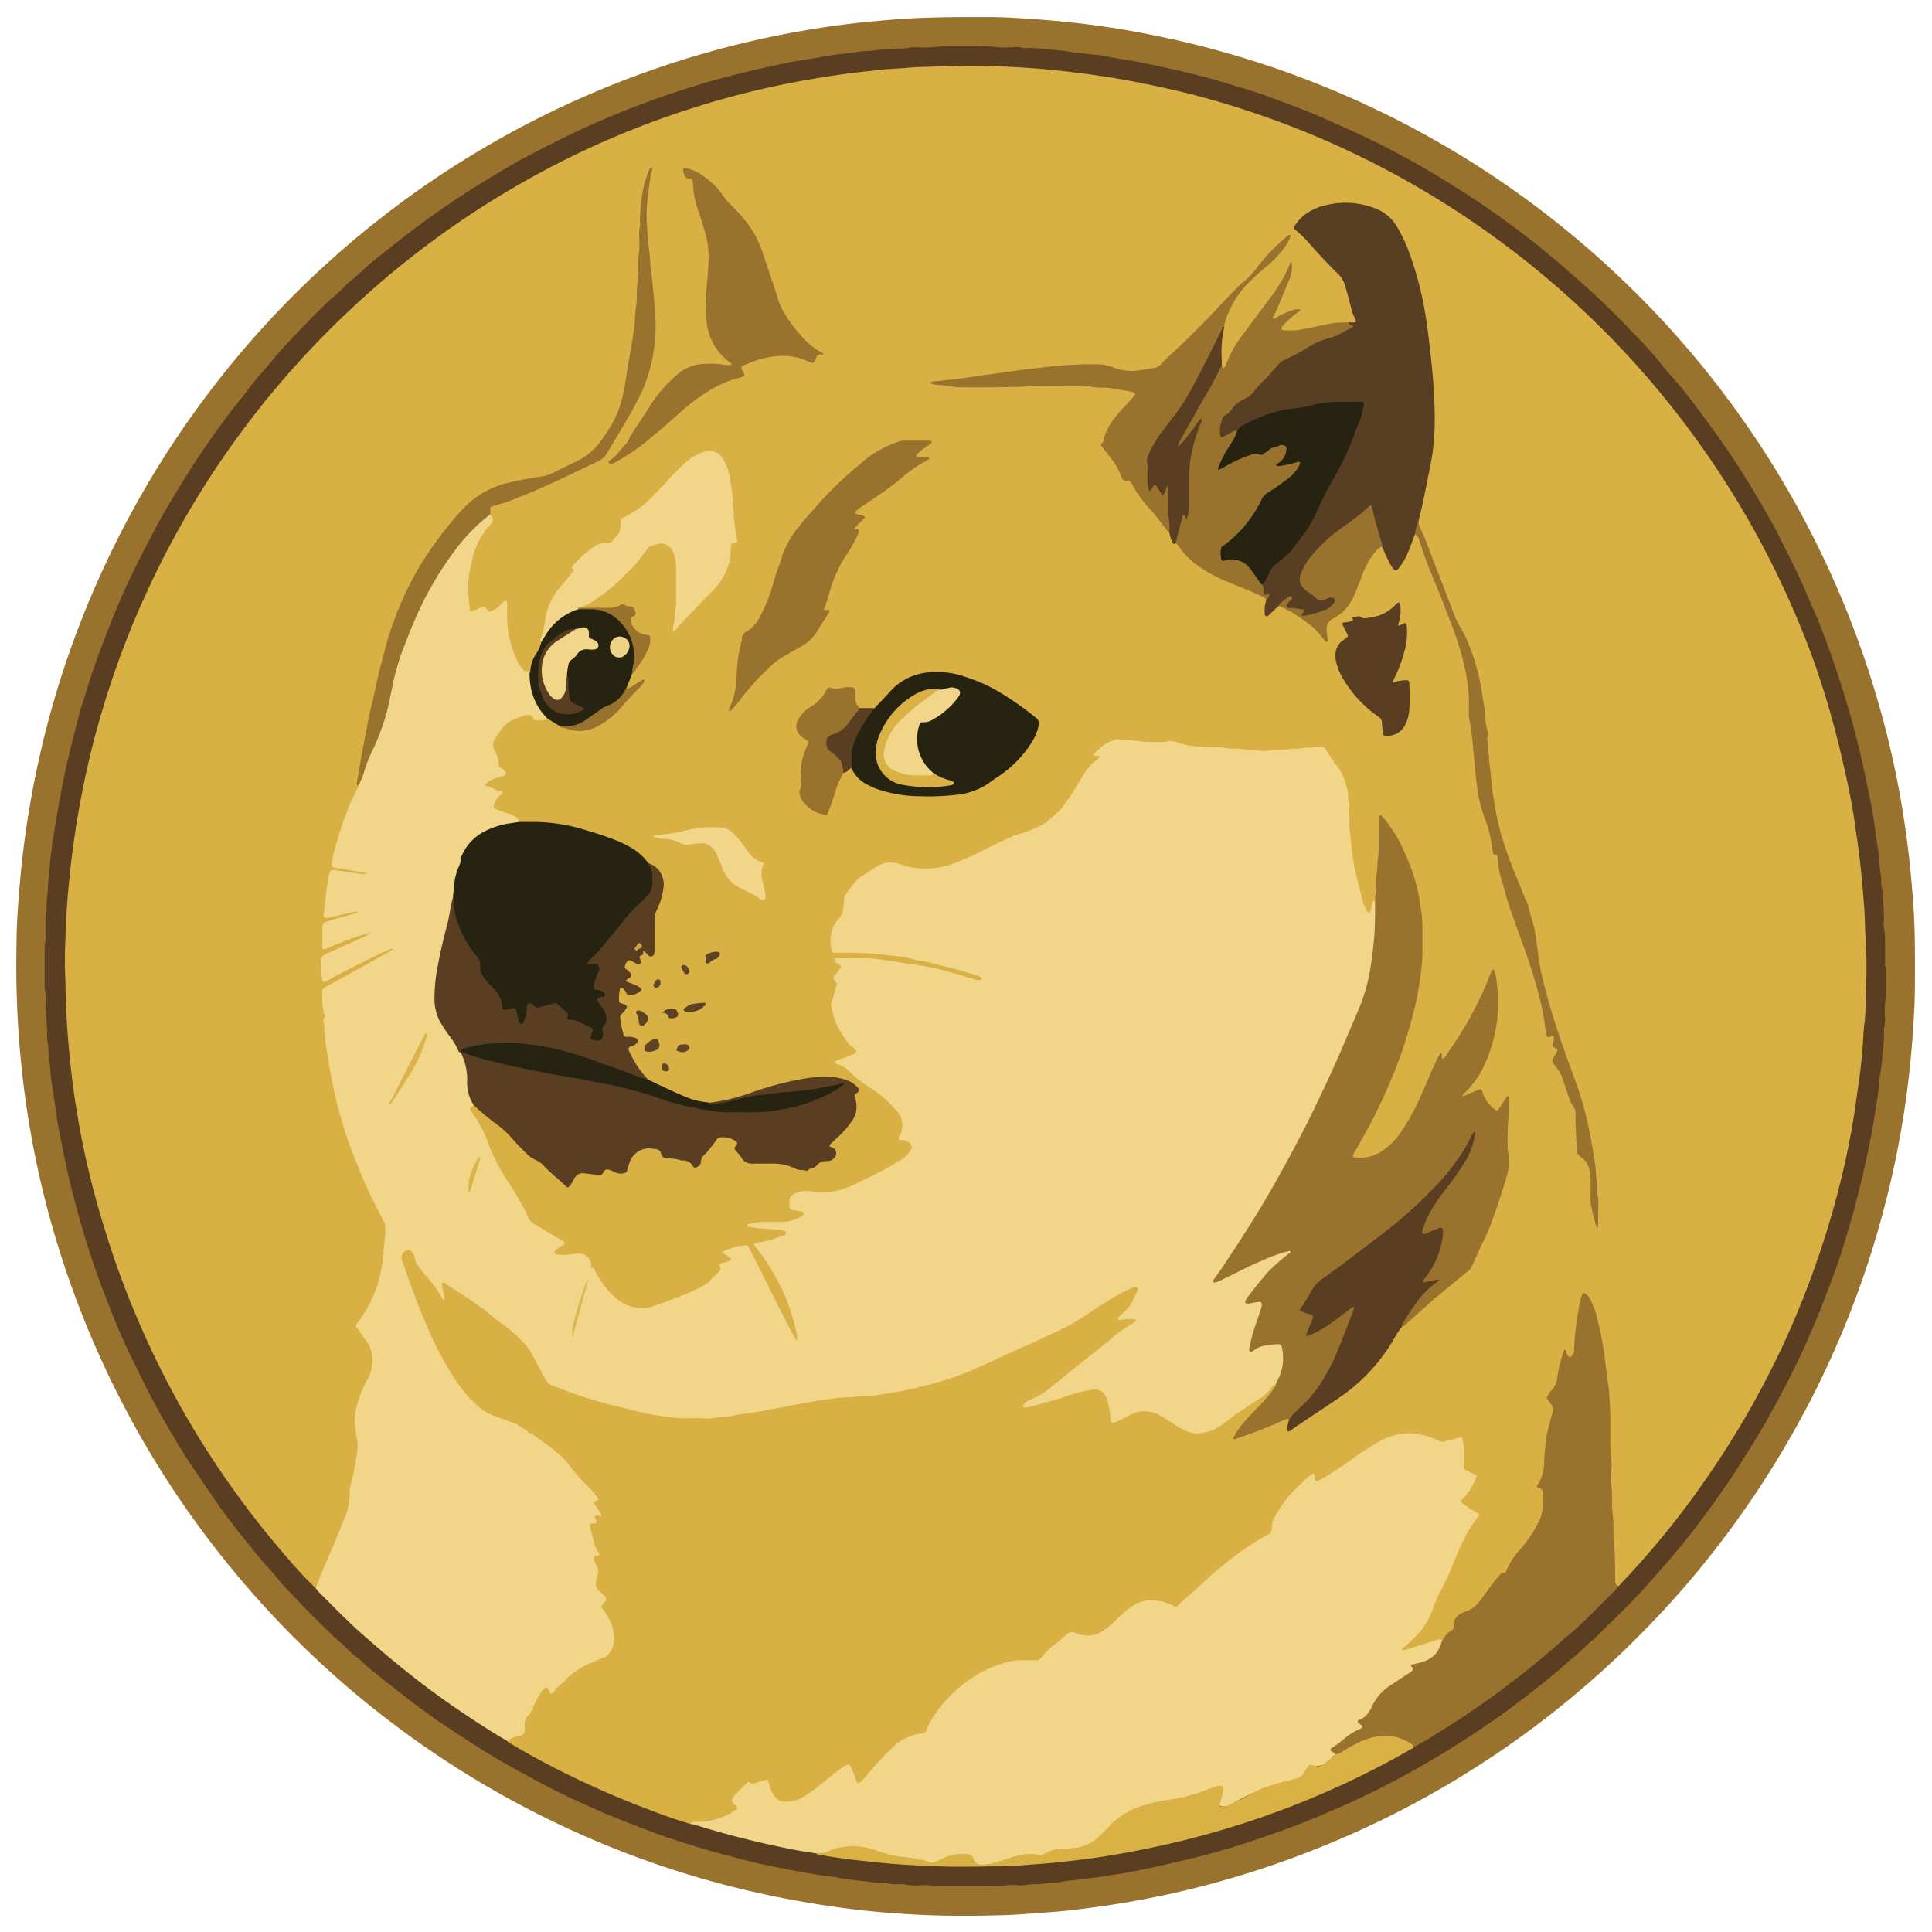 <svg id="Layer_1" data-name="Layer 1" xmlns="http://www.w3.org/2000/svg" viewBox="0 0 226.77 226.77"><defs><style>.cls-1{fill:#99722d;}.cls-2{fill:#593e22;}.cls-3{fill:#d9b044;}.cls-4{fill:#f1d588;}.cls-5{fill:#d9b144;}.cls-6{fill:#583e22;}.cls-7{fill:#262311;}.cls-8{fill:#99722e;}.cls-9{fill:#5d4223;}.cls-10{fill:#5f4223;}.cls-11{fill:#5d4123;}.cls-12{fill:#624524;}.cls-13{fill:#604424;}.cls-14{fill:#624525;}.cls-15{fill:#644726;}.cls-16{fill:#dbb348;}.cls-17{fill:#ddb54d;}.cls-18{fill:#dbb349;}.cls-19{fill:#cba542;}.cls-20{fill:#efd387;}</style></defs><g id="oxcmH0"><path class="cls-1" d="M224.77,113.73c0,1.48,0,3.23-.09,5-.12,2.25-.29,4.5-.53,6.75s-.58,4.78-1,7.15q-.75,4.35-1.86,8.63a110.52,110.52,0,0,1-8,21.57A112.54,112.54,0,0,1,200,183.53q-3,3.71-6.31,7.13a111.3,111.3,0,0,1-31.31,22.87,113.58,113.58,0,0,1-12.48,5.2A109.36,109.36,0,0,1,138.66,222c-2.47.57-4.95,1.06-7.46,1.46-1.68.27-3.36.5-5,.7-1.36.16-2.72.27-4.09.37s-3,.23-4.48.27c-3.22.09-6.44.11-9.66-.05-2-.1-3.9-.23-5.85-.43-2.44-.24-4.88-.58-7.31-1a110.48,110.48,0,0,1-32.13-10.63A111.59,111.59,0,0,1,24,180.05,110.91,110.91,0,0,1,5.14,140.22q-1.31-5.29-2.08-10.68c-.29-1.95-.5-3.92-.69-5.89a115.86,115.86,0,0,1-.43-12.77c0-2.51.2-5,.42-7.52q.35-4,1-7.93a110.3,110.3,0,0,1,9.27-29.76A111.4,111.4,0,0,1,91.38,4.14c2.27-.45,4.54-.84,6.83-1.15s4.33-.5,6.5-.68C108.44,2,112.17,2,115.9,2c2,0,3.95.14,5.93.28,1.79.13,3.59.31,5.37.52,2.34.29,4.68.65,7,1.1q5.26,1,10.42,2.5a111,111,0,0,1,43.17,24,111.18,111.18,0,0,1,34.84,60.92q.85,4.29,1.37,8.64c.27,2.24.46,4.48.61,6.74S224.77,111.22,224.77,113.73Z"/><path class="cls-2" d="M221.36,113.45c0,.86,0,1.72,0,2.59a11.3,11.3,0,0,1-.11,1.74,11.58,11.58,0,0,0,0,1.67,4.24,4.24,0,0,1-.11,1.28.58.58,0,0,0,0,.23,17.49,17.49,0,0,1-.19,2.8,20.18,20.18,0,0,1-.24,2.18,16.94,16.94,0,0,0-.19,1.73c-.06.48-.11,1-.19,1.43-.19,1.2-.37,2.4-.59,3.59-.29,1.51-.59,3-.93,4.52s-.77,3.19-1.19,4.78c-.3,1.15-.65,2.28-1,3.42-.43,1.48-.93,3-1.46,4.39-.64,1.74-1.29,3.47-2,5.17-1.21,2.88-2.51,5.71-4,8.47-1.2,2.26-2.43,4.5-3.81,6.66-.88,1.39-1.74,2.8-2.68,4.15-1.13,1.62-2.27,3.23-3.46,4.8q-1.41,1.84-2.91,3.61c-1.07,1.25-2.16,2.48-3.26,3.71-1.88,2.1-3.94,4-5.92,6-.85.61-1.5,1.43-2.33,2.07-.52.39-1,.87-1.49,1.29-.77.66-1.55,1.31-2.34,1.94q-1.45,1.16-2.94,2.28c-.81.61-1.62,1.21-2.45,1.79-1.17.8-2.34,1.61-3.53,2.38-1.57,1-3.16,2-4.79,2.93-2.36,1.35-4.75,2.64-7.2,3.8-1.87.89-3.78,1.72-5.7,2.52-2.95,1.22-6,2.27-9,3.24-1.9.6-3.82,1.14-5.77,1.6-1.69.4-3.39.79-5.1,1.15-1.18.25-2.37.49-3.57.66-1,.14-2,.34-3,.44-.58.06-1.16.12-1.73.21A17.53,17.53,0,0,0,124,221h-.08c-.81-.06-1.61.18-2.42.17a4.32,4.32,0,0,0-1.13.1,5.43,5.43,0,0,1-1,0,10.17,10.17,0,0,0-2.2.13,3.84,3.84,0,0,1-.76,0h-6.09a6.14,6.14,0,0,1-1.28-.1,6.18,6.18,0,0,0-1.14,0,7.93,7.93,0,0,1-1.82-.12,2.74,2.74,0,0,0-.76,0A4,4,0,0,1,104,221a.44.44,0,0,0-.23,0,12.24,12.24,0,0,1-2.26-.19c-1-.11-2-.19-3-.39-.79-.17-1.6-.22-2.4-.35-1-.16-2-.33-3.06-.53-1.39-.27-2.77-.54-4.15-.85-1.13-.26-2.26-.56-3.38-.86-1.34-.36-2.69-.72-4-1.13-1.6-.5-3.18-1-4.76-1.59s-3-1.14-4.46-1.73c-.84-.34-1.68-.69-2.52-1.07-1.82-.82-3.65-1.63-5.43-2.56-2.35-1.24-4.69-2.51-7-3.9-2-1.24-4-2.55-6-3.9-1.42-1-2.79-2-4.15-3.07s-2.54-2-3.79-3c-.55-.45-1-1-1.6-1.4-.89-.68-1.59-1.57-2.49-2.24a2.65,2.65,0,0,1-.38-.37c-1.39-1.38-2.81-2.72-4.13-4.16-.78-.83-1.61-1.62-2.31-2.53-.4-.52-.87-1-1.3-1.48q-1-1.12-1.89-2.28c-.71-.86-1.4-1.73-2.08-2.62s-1.28-1.69-1.88-2.57c-1-1.45-2-2.92-3-4.4-1.09-1.65-2.09-3.36-3.08-5.07-1.48-2.57-2.79-5.23-4.07-7.91-.85-1.76-1.61-3.55-2.32-5.37-.85-2.17-1.67-4.35-2.38-6.57-.78-2.43-1.47-4.88-2.1-7.36-.57-2.28-1-4.58-1.48-6.88-.22-1.12-.34-2.25-.51-3.37-.14-.92-.29-1.84-.42-2.77-.08-.62-.08-1.26-.19-1.88-.15-.88-.07-1.77-.26-2.64a1.53,1.53,0,0,1,0-.3c0-1.57-.24-3.14-.17-4.71a2.4,2.4,0,0,0-.06-.6,2.83,2.83,0,0,1-.07-.76v-4.34a3.34,3.34,0,0,1,.08-.83,2,2,0,0,0,.05-.6c0-.64,0-1.27,0-1.91a3.25,3.25,0,0,1,.11-1.2.44.44,0,0,0,0-.16c-.07-1,.17-1.91.17-2.87,0-.66.16-1.31.19-2s.17-1.6.27-2.4c0-.4.11-.81.17-1.2.39-2.42.8-4.83,1.3-7.23s1.15-4.81,1.76-7.21c.19-.73.45-1.45.68-2.17.29-.94.57-1.89.89-2.82q1.32-3.76,2.85-7.45c1.19-2.83,2.55-5.58,4-8.3,1-2,2.2-4,3.39-5.94,1-1.62,2-3.21,3.1-4.78,1.22-1.77,2.49-3.51,3.84-5.19.65-.8,1.26-1.64,1.91-2.45.38-.48.79-.92,1.19-1.38l1.69-2,.2-.22c1.83-2,3.74-3.94,5.68-5.84,1-.71,1.71-1.66,2.65-2.39.62-.48,1.17-1.05,1.76-1.57s1.09-.9,1.64-1.35c1-.77,1.94-1.55,2.92-2.3q3.8-2.92,7.85-5.48,2.45-1.53,5-3c1.1-.63,2.23-1.2,3.36-1.78,1.29-.65,2.58-1.3,3.89-1.92,1.79-.84,3.61-1.61,5.44-2.35,2-.8,4-1.53,6.06-2.21,2.81-.93,5.65-1.75,8.53-2.42,1.5-.35,3-.7,4.51-1,1-.21,2-.35,3.06-.52.82-.14,1.64-.3,2.46-.42.55-.08,1.11-.12,1.66-.19l1.8-.25a1.7,1.7,0,0,1,.22,0c.79,0,1.56-.23,2.35-.17,1-.25,2,0,2.94-.27a6.32,6.32,0,0,1,1.07,0,13.1,13.1,0,0,0,2.5-.13,4,4,0,0,1,.6,0h3.66a15.82,15.82,0,0,1,2.28.1,15.56,15.56,0,0,0,2.05,0,3.32,3.32,0,0,1,1.13.11.58.58,0,0,0,.23,0,17.23,17.23,0,0,1,2.87.19,15.46,15.46,0,0,1,2.26.24,11.13,11.13,0,0,0,1.28.14c.58.07,1.15.19,1.73.21a8.06,8.06,0,0,1,1.2.17c1,.22,2.09.35,3.13.54,1.72.32,3.42.69,5.12,1.07q3.36.75,6.66,1.77c1.69.52,3.39,1,5,1.65,1.86.67,3.7,1.38,5.52,2.16,2.26,1,4.51,2,6.7,3.08,2.5,1.28,5,2.62,7.37,4.1,1.53.94,3.06,1.89,4.55,2.9q2.82,1.92,5.52,4c1.15.88,2.26,1.8,3.36,2.73,1.32,1.12,2.61,2.25,3.89,3.41,1.9,1.72,3.7,3.54,5.46,5.4a42.37,42.37,0,0,1,3.09,3.46c.66.86,1.43,1.64,2.12,2.48s1.48,1.86,2.2,2.82c1.48,2,2.94,4,4.29,6.07,1.1,1.7,2.17,3.42,3.18,5.18.69,1.21,1.4,2.41,2,3.65,1,2,2.11,4.1,3,6.23.55,1.31,1.16,2.59,1.68,3.91.71,1.81,1.39,3.64,2,5.49q1.67,5,2.87,10.06c.36,1.54.65,3.11,1,4.67.15.74.29,1.48.42,2.23s.23,1.65.35,2.47c.08.6.19,1.2.26,1.8s.14,1.26.19,1.88a5.7,5.7,0,0,0,.1.83,3.78,3.78,0,0,1,.06.76,3,3,0,0,0,.09.9.76.76,0,0,1,.05.3c0,1.19.26,2.37.16,3.57-.05.66.16,1.3.15,2,0,1.09,0,2.19,0,3.28Z"/><path class="cls-3" d="M81.05,214.09c-1.57-.46-3.11-1-4.65-1.6a102.53,102.53,0,0,1-10.9-4.78c-2-1-3.89-2.06-5.79-3.18a.75.75,0,0,1-.17-.14,1,1,0,0,1,.89-.72,1,1,0,0,0,.91-1.24,1.17,1.17,0,0,1,.22-.87,24.61,24.61,0,0,0,1.49-2.65,3.27,3.27,0,0,1,.43-.62c.29-.3.6-.51,1-.1s.41.17.61-.06a13,13,0,0,1,5.28-3.62A2.29,2.29,0,0,0,71.8,192a5.68,5.68,0,0,0-1-2.6c-.31-.45-.54-.86-.12-1.37.25-.31,0-.6-.19-.79a1.87,1.87,0,0,1-.62-2.25,1.83,1.83,0,0,0-.22-1.39c-.19-.41-.35-.81.14-1.15.23-.16.09-.36,0-.54a7.83,7.83,0,0,1-.61-2c-.1-.52-.39-1,.36-1.42.27-.14,0-.91.7-.83a5.36,5.36,0,0,0-.56-.9c-.14-.23-.25-.46,0-.68s.16-.46,0-.64c-2-1.78-3.26-4.16-5.47-5.69a21.8,21.8,0,0,0-5.88-3.29,8.17,8.17,0,0,1-3.76-2.74,32.67,32.67,0,0,1-4.68-8.17c-1.06-2.39-1.92-4.86-2.78-7.33a1.15,1.15,0,0,1,.18-1.34c.46-.47,1.12-.48,1.3.12.58,1.92,2.23,3.06,3.2,4.68a3.45,3.45,0,0,1,.25.44c-.06-.39-.2-.71-.24-1.05s-.05-.48.16-.63.44,0,.63.11c.93.58,1.86,1.14,2.76,1.76,1.75,1.18,3.38,2.52,5,3.81a12,12,0,0,1,3.38,4.63,3.57,3.57,0,0,0,2.13,2,56.67,56.67,0,0,0,13.48,3.43,24.07,24.07,0,0,0,6.45-.18c3.79-.56,7.53-1.41,11.33-2,1.7-.25,3.43-.28,5.14-.51a46.26,46.26,0,0,0,14.14-4.07c2.39-1.16,4.85-2.2,7.26-3.35a45.39,45.39,0,0,0,5.82-3.44,22.2,22.2,0,0,1,3.13-1.73c.3-.14.66-.32.93-.05s.07.67-.06,1a6.63,6.63,0,0,1-1.9,2.59,9.67,9.67,0,0,0,1.25.06c.25,0,.56,0,.64.29s-.19.39-.38.51A67.49,67.49,0,0,0,127,160c-1,.85-2.09,1.7-3.14,2.53a11,11,0,0,1-2.69,1.72,1.05,1.05,0,0,0-.68.55,7.72,7.72,0,0,0,1.59-.32c1.34-.38,2.69-.74,4-1.22a10.21,10.21,0,0,1,2.31-.48,1.61,1.61,0,0,1,1.7,1.14,6.89,6.89,0,0,1,.46,2.15c.06.5.26.62.7.39s.82-.39,1.22-.61a3.88,3.88,0,0,1,4.12.16c.77.45,1.49,1,2.27,1.4a3.59,3.59,0,0,0,3.91-.13c1.87-1.21,3.66-2.54,5.53-3.77a3.85,3.85,0,0,0,.79-.82c.16-.2.3-.42.6-.41.28.32,0,.56-.15.79a17.81,17.81,0,0,1-2.37,2.76,11.69,11.69,0,0,0-2.28,2.91,27.5,27.5,0,0,0,2.71-.94c1-.34,1.92-.78,2.87-1.18.29-.13.61-.33.87.07.1.3-.09.59,0,.9.18.14.28,0,.38-.11,1.56-1.14,3.22-2.12,4.81-3.19a21.89,21.89,0,0,0,7.06-7.42,3.59,3.59,0,0,1,1-1.26,48.77,48.77,0,0,1,5.53-4.76c2.21-1.48,3.19-3.66,4.15-5.92a62.43,62.43,0,0,0,2.44-7.13,3.71,3.71,0,0,0,.16-1.36,41.24,41.24,0,0,1,0-6.76,1.25,1.25,0,0,0,0-.37,2,2,0,0,0-.38.53c-.61.9-.82.92-1.57.19a3.61,3.61,0,0,1-1-1.35c-.14-.41-.39-.48-.76-.31s-.61.26-.92.38-.46.25-.61,0,.1-.41.24-.58a.52.52,0,0,1,.1-.11,13.82,13.82,0,0,0,3.52-7.94,16.15,16.15,0,0,0-.21-5.7,2.09,2.09,0,0,0-.33.65,42.76,42.76,0,0,1-4.69,8.61,4.12,4.12,0,0,1-.52.65c-.12.12-.3.32-.45.14-.31-.37-.33,0-.41.14-.84,1.68-1.47,3.46-2.31,5.14-1.07,2.11-2.13,4.22-4.2,5.59a4.68,4.68,0,0,1-2.8.81c-.92,0-1.06-.25-.61-1,1-1.76,2-3.54,2.87-5.37a57.23,57.23,0,0,0,4.28-12.27,33.91,33.91,0,0,0,.68-9.15,21.22,21.22,0,0,0-1.9-7.73,18,18,0,0,0-2.19-3.81,1.63,1.63,0,0,0-.65-.62,72.34,72.34,0,0,1-.53,9.47c-.1.35-.18.69-.28,1s-.15.52-.45.55-.38-.23-.49-.42a2.69,2.69,0,0,1-.3-.7,38.93,38.93,0,0,1-1.78-10.86,13.4,13.4,0,0,0-.49-3.51,12.54,12.54,0,0,0-2.23-3.61.94.94,0,0,0-.9-.29c-1.8.09-3.59.29-5.38.42a12.18,12.18,0,0,1-2.27-.09c-2.28-.23-4.56-.2-6.83-.44a2,2,0,0,1-.61-.07,10.8,10.8,0,0,0-4.34-.39c-1.12,0-2.22-.25-3.34-.28A4,4,0,0,0,129,88.21c-.09.08-.24.22-.11.31.63.46.08.69-.18.92A10.11,10.11,0,0,0,126.79,92a15.8,15.8,0,0,1-3.2,4.13,9.4,9.4,0,0,1-3.28,1.72,27.61,27.61,0,0,0-4.47,1.92,20.25,20.25,0,0,1-5.5,2.18,7.83,7.83,0,0,1-4.13-.25,3.76,3.76,0,0,0-3.68.46A9.56,9.56,0,0,0,100.3,104a3.64,3.64,0,0,0-1,2.32,2.63,2.63,0,0,1-.66,1.67,3.83,3.83,0,0,0-.79,2.78c0,.61.3.84.91.82a35.87,35.87,0,0,1,7.88.6,66.3,66.3,0,0,1,8.19,2.06,1.11,1.11,0,0,1,.54.27c.26.28.2.51-.18.61a1.44,1.44,0,0,1-.89-.09,51.23,51.23,0,0,0-11-2.25,26.44,26.44,0,0,0-4.91-.15c.84.57.61,1.1.14,1.64-.15.17-.31.4-.19.62a1.75,1.75,0,0,1-.11,1.68,4,4,0,0,0,.13,3.11,9.07,9.07,0,0,0,2,3c.6.63.56.93-.25,1.26-.49.2-1,.36-1.39.56,1.92,1.83,4.31,3.07,6.19,5,1,1,1.75,2.13,1.16,3.66-.12.31.08.38.31.48,1.12.48,1.24,1.08.41,1.94a5.19,5.19,0,0,1-1.12.91,56,56,0,0,1-5.84,2.94,7.71,7.71,0,0,1-4.47.55,2.75,2.75,0,0,0-1.65.18,1.05,1.05,0,0,0-.65,1.1c0,.53.42.55.79.65s.72,0,.74.5-.32.55-.61.7a4.69,4.69,0,0,1-2.21.48,11.83,11.83,0,0,0-3.25.24c.89.1,1.78.25,2.67.28.51,0,1.2,0,1.3.52s-.63.68-1.07.87A20.14,20.14,0,0,1,89,146c0,.31.21.47.35.66a23.61,23.61,0,0,1,4.37,9.38c.08.41.35,1-.1,1.16s-.53-.49-.7-.83c-1.58-3.13-3.25-6.21-4.76-9.37a1,1,0,0,0-1.32-.63,8,8,0,0,0-1.41.47c0,.07-.06.13,0,.17.79.79.79.79-.26,1.29-.14.07-.29.11-.33.29A3.65,3.65,0,0,1,82.75,151a27.59,27.59,0,0,1-6.19,2.53,4.67,4.67,0,0,1-4.67-1.34,10.69,10.69,0,0,1-2-2.61,2.25,2.25,0,0,0-.46-.69.59.59,0,0,1-.13-.19c-.35-1.25-.8-1.54-2.11-1.33a7.83,7.83,0,0,1-1.6.07c-.26,0-.53-.06-.61-.36s.14-.41.3-.57a2,2,0,0,1,.24-.19c.46-.27.43-.48,0-.74-1-.57-2-1.17-3-1.83a1.76,1.76,0,0,1-.69-.69,44.25,44.25,0,0,0-3.16-5.46,22.85,22.85,0,0,1-1.66-3.5,17.43,17.43,0,0,0-1.74-3.38c-.41-.58-.35-.74.32-1.07.49.1.71.55,1.08.81a32.42,32.42,0,0,1,5,4.61,4.57,4.57,0,0,0,1.39,1,8.19,8.19,0,0,1,1.78,1.54c.43.39.89.76,1.31,1.15s.62.33.79-.08c.49-1.18,1.44-1.22,2.48-1a1.39,1.39,0,0,0,1.34-.29c.38-.34.8-.2,1.22,0,1,.41,1.18.34,1.57-.69a2.73,2.73,0,0,1,3.32-1.95c.27.08.57.15.69.42.24.52.67.58,1.17.67.91.17,1.89.12,2.63.85.25.24.48.06.58-.22.4-1.11,1.36-1.81,2-2.75.41-.61,2.14-.35,2.54.3a.73.73,0,0,1,.08.36,1.9,1.9,0,0,0,2.06,2,14.48,14.48,0,0,1,3.48.19,5.18,5.18,0,0,1,1,.28,2.27,2.27,0,0,0,2.75-.34,2.09,2.09,0,0,1,1.11-.44c1-.19,1.1-.56.48-1.3-.37-.44-.09-.72.19-1A12.34,12.34,0,0,0,99.4,132a3.16,3.16,0,0,0,.78-3,.68.68,0,0,1,.07-.66c.38-.5.09-.79-.32-1a5.64,5.64,0,0,0-3-.71,23.21,23.21,0,0,0-6.13,1c-1.82.49-3.55,1.23-5.39,1.64a14.27,14.27,0,0,1-2.25.37,7.39,7.39,0,0,1-2.5-.56,41.32,41.32,0,0,1-4.58-2.13A14.85,14.85,0,0,1,74,124c-.42-.83-.4-1,.31-1.58.1-.08.22-.15.2-.3a.31.31,0,0,0-.33-.26c-1,0-1.28-.5-1.41-1.33s-.34-1.4.29-2c.26-.25.17-.46-.13-.67a1.52,1.52,0,0,1-.33-1.83c.33-.51.65-.27.89.08a.78.78,0,0,0,1.12.22c.34-.17.33-.36,0-.55a6.3,6.3,0,0,0-.84-.37c-.39-.17-.61-.4-.18-.77s.17-.49-.06-.7a.79.79,0,0,1-.14-1.1c.28-.45.67-.38,1.06-.2s.54.16.52-.29c0-.24.17-.42.28-.61s.37-.42.71-.15c.51.39.68.3.71-.34,0-1.09,0-2.18,0-3.27a3.62,3.62,0,0,1,.32-1.55,7.21,7.21,0,0,0,.64-2.1,2.45,2.45,0,0,0-1.44-2.87l-.33-.19c-1.91-2.14-4.57-2.83-7.15-3.65a20.2,20.2,0,0,0-6.82-.94,2.17,2.17,0,0,1-1-.11,3.8,3.8,0,0,0-2-1.14c-1.39-.44-1.52-1-.56-2.1a.8.8,0,0,0,.22-.29c-.67,0-1.06-.51-1.62-.72-.38-.15-.15-.43,0-.6A3.35,3.35,0,0,1,58.55,91c.45-.1.58-.32.18-.65a1.19,1.19,0,0,1-.45-.92,3.12,3.12,0,0,0-.41-1.14A1.88,1.88,0,0,1,58,86.38a5.4,5.4,0,0,1,3.17-2.55,1.42,1.42,0,0,1,1.55.21c.41.4,1,.19,1.45.19a5.32,5.32,0,0,1,1.52.87,4.33,4.33,0,0,0,4.09.12A7.86,7.86,0,0,0,72,83.7c1.1-1.12,2.11-2.32,3.23-3.44-.39.16-.7.43-1.07.6s-.52.33-.7-.1A4.92,4.92,0,0,1,74.08,79a12.37,12.37,0,0,0,1.8-2.89c.38-1,.3-1.14-.62-1.51A2.31,2.31,0,0,1,74,73.3a.89.89,0,0,1,.17-1c.34-.38.16-.66-.25-.8a2.49,2.49,0,0,0-1.41-.07,12.65,12.65,0,0,1-4.51,0c-.16-.38.18-.41.38-.51A21.05,21.05,0,0,0,75,65.24c.55-.67,1-1.4,1.95-1.6a1.85,1.85,0,0,1,2.29,1.25,5.39,5.39,0,0,1,.29,1.64,36.32,36.32,0,0,1-.36,7.15c1.6-1.8,3.22-3.36,4.74-5a6.14,6.14,0,0,0,1.64-4.16c0-.3,0-.69.26-.84.52-.29.39-.69.33-1.11-.28-1.94-.25-3.9-.59-5.82a8.31,8.31,0,0,0-.77-2.54,1.72,1.72,0,0,0-2.35-.94,6.32,6.32,0,0,0-2.22,1.43C79.07,55.76,78.07,57,77,58.11a13.41,13.41,0,0,1-3.35,2.6,1.1,1.1,0,0,0-.64,1A2.35,2.35,0,0,1,70.83,64a3,3,0,0,0-1.25.53,11.63,11.63,0,0,0-1.92,1.72c-.08.07-.18.15-.19.24,0,1.11-.88,1.73-1.49,2.47A7.66,7.66,0,0,0,64.15,73c-.1.81-.42,1.57-.5,2.38a1.43,1.43,0,0,1-.24.85,5.14,5.14,0,0,0-1,2.56c0,.17-.08.35-.31.35-1.22-.38-1.63-1.45-2-2.49a12.49,12.49,0,0,1-.79-4.24A7.71,7.71,0,0,0,59.29,71c-.27-.07-.36.16-.5.28-.58.47-1.14,1-1.92.33-.2-.17-.44,0-.65.05-1.17.43-1.17.43-1.33-.75a13.1,13.1,0,0,1,1-7.28,7.51,7.51,0,0,1,1.21-1.84,1.16,1.16,0,0,0,.26-1.39c-.17-1-.11-1.13.85-1.41a54.11,54.11,0,0,0,7.19-2.92c1.5-.7,3-1.38,4.47-2.14a2.94,2.94,0,0,0,1.24-1.18c1-1.83,2.21-3.59,3.21-5.44a18.89,18.89,0,0,0,2.23-7.46A49.15,49.15,0,0,0,76,30.37a28.76,28.76,0,0,1,.19-10,29.45,29.45,0,0,0-.77,5.54c-.23,3.36-.34,6.73-.54,10.09s-.94,6.48-1.42,9.72a13.7,13.7,0,0,1-3.39,6.95,4.37,4.37,0,0,1-.92.8,17,17,0,0,1-6.26,2.82c-1.08.16-2.15.39-3.22.63A10.7,10.7,0,0,0,54,60.43a39.25,39.25,0,0,0-7.73,13.11A89.6,89.6,0,0,0,43.16,86c-.35,1.9-.71,3.79-1,5.7a2.42,2.42,0,0,0,0,.6c-.36,1.16-1,2.2-1.42,3.36a50.63,50.63,0,0,0-1.53,5.1c-.19.8-.1.93.71,1.06s1.45.25,2.18.35a1.44,1.44,0,0,1,1.06.41,1.12,1.12,0,0,1-1.13.22c-.8-.12-1.61-.21-2.41-.33-.49-.08-.77,0-.87.57-.24,1.32-.38,2.66-.53,4,0,.41.12.56.52.49.61-.1,1.19-.26,1.79-.41a7.33,7.33,0,0,1,.81-.19c.25,0,.61-.1.68.16s-.29.36-.52.43c-.87.25-1.75.53-2.63.75a1,1,0,0,0-.87,1.13c0,.31,0,.61,0,.92,0,.88,0,.9.84.59,1.23-.49,2.46-1,3.72-1.35.28-.09.71-.32.83,0s-.34.5-.63.63c-1.29.59-2.6,1.14-3.89,1.75a2.09,2.09,0,0,0-.88,2.76c.21.4.47.17.7,0,1.89-1,3.85-1.94,5.77-2.93a7.31,7.31,0,0,1,1.19-.5c.17-.05.38-.14.49,0s-.09.37-.25.47c-.77.5-1.59.92-2.38,1.36-1.54.84-3,1.74-4.61,2.53a1.47,1.47,0,0,0-.9,1.64,85.41,85.41,0,0,0,1.5,10.91,57.59,57.59,0,0,0,5.45,14.41,4,4,0,0,1,.52,2.26,21.15,21.15,0,0,1-1.51,7.49,16.47,16.47,0,0,1-1.56,2.7.84.84,0,0,0,0,1.16,7.57,7.57,0,0,1,1.11,1.63,4.78,4.78,0,0,1-.38,4.52,8.83,8.83,0,0,0-1.34,4.39,3.13,3.13,0,0,0,0,.61A12.13,12.13,0,0,1,41.6,173a17.64,17.64,0,0,0-.48,3.08,11.57,11.57,0,0,1-1,3.32c-.8,2.2-1.86,4.29-2.69,6.47a.94.94,0,0,1-.41.53c-.5-.51-1-1-1.49-1.52a108.17,108.17,0,0,1-12.55-16.72,105.63,105.63,0,0,1-5.73-10.83,104.53,104.53,0,0,1-4.92-12.93A102.12,102.12,0,0,1,9.46,133q-.6-3.17-1-6.38c-.17-1.51-.33-3-.46-4.54-.18-2.2-.28-4.4-.32-6.61,0-.86-.08-1.73-.06-2.59,0-1.67.08-3.35.16-5,.06-1.34.16-2.68.29-4,.15-1.54.32-3.08.53-4.61.36-2.69.83-5.36,1.39-8s1.26-5.38,2.05-8a104.16,104.16,0,0,1,5.29-14,106.41,106.41,0,0,1,7.15-13,105.34,105.34,0,0,1,7.13-9.78,107.44,107.44,0,0,1,9.69-10.32A105.93,105.93,0,0,1,68.44,17.72,104.71,104.71,0,0,1,93.32,9.63Q96.16,9.1,99,8.7c1.53-.21,3.07-.37,4.61-.53,1-.11,1.92-.12,2.88-.21,1.57-.14,3.14-.12,4.71-.19,1,0,2-.07,3-.06,1.55,0,3.1.08,4.64.15,1.37.07,2.74.16,4.1.29,1.54.16,3.07.32,4.61.53,1.76.24,3.51.51,5.25.84s3.33.67,5,1.05c3.16.73,6.28,1.63,9.35,2.67a104.59,104.59,0,0,1,16,6.91,106.29,106.29,0,0,1,41.51,39.92q1.68,2.85,3.17,5.81a107.51,107.51,0,0,1,5,11.52A105.45,105.45,0,0,1,216.43,90c.52,2.25,1,4.51,1.3,6.79.3,2,.58,4,.77,6,.12,1.26.22,2.52.32,3.79.08,1.06.07,2.13.14,3.19a55,55,0,0,1,.06,6.16c-.06,1.47,0,3-.21,4.41-.1.86-.12,1.72-.18,2.58-.1,1.32-.24,2.63-.43,3.93-.15,1.13-.32,2.26-.48,3.39-.29,2-.68,4-1.11,6A104.87,104.87,0,0,1,213,148.77q-1.69,4.77-3.83,9.36a105.14,105.14,0,0,1-8.61,15,99.38,99.38,0,0,1-7.46,9.63c-1,1.16-2.08,2.29-3.12,3.43-.57-.16-.48-.66-.49-1-.06-1.34-.09-2.69-.13-4-.06-1.82-.15-3.65-.22-5.47-.15-3.5-.18-7-.32-10.5A52.09,52.09,0,0,0,187.35,155a9,9,0,0,0-.82-2.29c-.1-.2-.2-.47-.46-.45s-.29.33-.33.53a26.5,26.5,0,0,0-.58,3.53c0,.71-.19,1.41-.17,2.13a.83.83,0,0,1,0,.22.87.87,0,0,1-.52.7c-.37.15-.47-.21-.72-.41a7.15,7.15,0,0,0-.5,1.89,5.05,5.05,0,0,1-1.07,2.72.67.67,0,0,0,0,1,1.66,1.66,0,0,1,.23,1.66,21.52,21.52,0,0,0-.92,5.85,4.28,4.28,0,0,1-.45,1.75.69.69,0,0,0-.08.65,4.92,4.92,0,0,1-.28,4.58,13.78,13.78,0,0,1-2,2.88,4.19,4.19,0,0,0-.62.77c-1.06,2-2.91,3.27-4.06,5.15a3.55,3.55,0,0,1-1.94,1.52,1.74,1.74,0,0,0-1.25,1.48c-.14.84-1,1.19-1.42,1.82-1.08.19-2.09.61-3.14.9-.37.1-.72.25-1.09.35s-.53.17-.67-.14.11-.42.28-.56c.43-.36.81-.77,1.21-1.16a9.37,9.37,0,0,0,1.88-2.84c1.4-3.15,2.69-6.35,4.24-9.43a7.72,7.72,0,0,1,.91-1.41c.31-.38.24-.6-.18-.81a8.73,8.73,0,0,1-1.13-.78.59.59,0,0,1-.09-1,8.2,8.2,0,0,0,1.18-1.68c.28-.45.29-.81-.28-1a1.27,1.27,0,0,1-.89-1.54,7.56,7.56,0,0,0,0-1.9c-.06-.42-.24-.7-.7-.51a4.24,4.24,0,0,1-3.29-.25,6.58,6.58,0,0,0-5.92.66,33.83,33.83,0,0,0-3.41,2.29,35.56,35.56,0,0,1-3.08,2c-.42.25-.85.45-1.08-.24-.09-.26-.27-.16-.42,0a14.77,14.77,0,0,0-4,4.89,1.07,1.07,0,0,0-.15.51c.07.91-.48,1.33-1.2,1.73a35.9,35.9,0,0,0-6.66,5c-1,.95-2.09,1.85-3.11,2.8a.86.86,0,0,1-1.05.15,5.87,5.87,0,0,0-2-.54,4.17,4.17,0,0,0-3.07,1.1c-.6.5-1.19,1-1.76,1.57-1.24,1.2-2.65,1.88-4.41,1.17a.93.93,0,0,0-1,.19,19.19,19.19,0,0,0-2.78,2.47,1.33,1.33,0,0,1-1.19.52c-5.52-.14-9.14,2.88-12,7.2a3.45,3.45,0,0,0-.3.61,1.08,1.08,0,0,1-.9.72,6.19,6.19,0,0,0-3.48,1.89c-1,1-1.94,2-2.81,3.1a5.77,5.77,0,0,1-.42.44c-.55.51-.75.47-1.07-.18a8.5,8.5,0,0,1-.42-1c-.17-.56-.49-.56-.92-.27-.64.45-1.25,1-1.86,1.45a27.12,27.12,0,0,1-2.4,1.74,4.4,4.4,0,0,1-2.29.75,1.93,1.93,0,0,1-2-1.26c-.52-1.17-.52-1-1.75-1a3.19,3.19,0,0,0-2.17,1.32.67.67,0,0,0-.06,1.06c.44.45.2.77-.23,1a8.7,8.7,0,0,1-4,1.25A4.11,4.11,0,0,0,81.05,214.09Z"/><path class="cls-4" d="M57.56,60.36a.59.59,0,0,0,.06.14.73.73,0,0,1-.1,1.12,4.24,4.24,0,0,0-.63.77,9,9,0,0,0-1.5,3.45c-.1.56-.27,1.12-.34,1.7a12.8,12.8,0,0,0,0,3c0,.22.06.45.08.68,0,.58,0,.6.62.39.23-.09.46-.21.69-.31s.43-.14.67.12c.06.07.11.17.17.25a.29.29,0,0,0,.35.08A3.38,3.38,0,0,0,58.76,71c.19-.19.33-.46.63-.51.26.25.12.57.14.85,0,.46,0,.92,0,1.37a11.9,11.9,0,0,0,1.26,5,8.11,8.11,0,0,0,.63.94.33.33,0,0,0,.26.14c.41,0,.41,0,.46.34.2.2.16.47.19.71a7.56,7.56,0,0,0,1.62,4,1,1,0,0,1,.31.59,4,4,0,0,1-1.43.08c-.14,0-.22-.1-.26-.23-.11-.33-.37-.39-.67-.36a2.16,2.16,0,0,0-.44.1c-.47.17-.95.35-1.41.54a3.21,3.21,0,0,0-1.23,1.11c-.25.32-.48.65-.71,1A1.41,1.41,0,0,0,58,88a3.87,3.87,0,0,0,.29.62,1.64,1.64,0,0,1,.23.94.58.58,0,0,0,.35.61,2.43,2.43,0,0,1,.44.41.27.27,0,0,1-.05.4,1.07,1.07,0,0,1-.57.21,3.24,3.24,0,0,0-1.75.92c.05.22.21.14.31.18a2.7,2.7,0,0,1,.5.18c.7.4.69.4,1.16.43,0,0,.05,0,.09,0,0,.28-.21.38-.37.52a2.06,2.06,0,0,0-.66,1.17.26.26,0,0,0,.12.32,2.7,2.7,0,0,0,.55.24c.48.17,1,.3,1.44.49s.78.37.87.85a1.71,1.71,0,0,1-1.12.38,8.19,8.19,0,0,0-3.89,1.62,4.43,4.43,0,0,0-1.51,2.15,15.82,15.82,0,0,0-1,3.83c-.4,2.94-1.28,5.77-1.84,8.68a20.7,20.7,0,0,0-.37,4.37,5.69,5.69,0,0,0,1.1,2.95,29.84,29.84,0,0,1,1.87,2.94,5.94,5.94,0,0,1,.84,3.16,6.1,6.1,0,0,0,.46,2.5.92.92,0,0,1,.11.65c-.12.1-.24.18-.35.29a.22.22,0,0,0,0,.33,14.66,14.66,0,0,1,2.16,4.15,22.75,22.75,0,0,0,1.9,3.71,42.86,42.86,0,0,1,2.33,3.91,1.93,1.93,0,0,1,.2.41,1.88,1.88,0,0,0,1,1.22l2.93,1.76.13.08c.63.36.43.45,0,.69a2.71,2.71,0,0,0-.78.6.21.21,0,0,0,.12.35,5.3,5.3,0,0,0,1.82,0,4.56,4.56,0,0,1,.82-.08,1.38,1.38,0,0,1,1.5,1.45v.23h0c.15,0,.27-.08.36.12a9.41,9.41,0,0,0,1,1.7,8,8,0,0,0,2,2.07,4.35,4.35,0,0,0,4,.58c1.15-.39,2.29-.82,3.42-1.27.76-.29,1.48-.66,2.21-1a3.31,3.31,0,0,0,.92-.66c.31-.33.64-.65,1-1s.36-.38.13-.91c.19-.24.5-.21.75-.3l.43-.14c.22-.09.25-.28.07-.4l-.76-.5a.15.15,0,0,1,0-.25,8.92,8.92,0,0,1,1.87-.62l.3,0c.7-.15.7-.16,1,.5.87,1.73,1.72,3.46,2.59,5.18s1.71,3.34,2.57,5c.07.12.09.29.28.33a1.31,1.31,0,0,0,0-.68,27.08,27.08,0,0,0-1.16-3.92,25.13,25.13,0,0,0-3.3-5.79c-.2-.26-.39-.53-.61-.83a4.89,4.89,0,0,1,.75-.23,10.82,10.82,0,0,0,2.61-.75s0,0,.07,0,.37-.15.37-.34-.22-.22-.39-.27a1.7,1.7,0,0,0-.43-.11c-.72,0-1.42-.09-2.12-.15a9.15,9.15,0,0,1-1.28-.17c-.12,0-.28,0-.28-.2s.14-.12.23-.14a7.1,7.1,0,0,1,1.64-.26c.66,0,1.32,0,2,0a4.47,4.47,0,0,0,2.27-.53,2.26,2.26,0,0,0,.26-.16.32.32,0,0,0,.17-.32c0-.15-.14-.18-.28-.2l-1-.17a.41.41,0,0,1-.38-.41,3,3,0,0,1,0-.6,1.16,1.16,0,0,1,.76-1,3.41,3.41,0,0,1,1.87-.17,8.11,8.11,0,0,0,2.41,0,8.66,8.66,0,0,0,2.66-.87c1.24-.58,2.47-1.2,3.68-1.83.59-.3,1.14-.66,1.7-1a4.66,4.66,0,0,0,1.06-1,.71.71,0,0,0-.19-1.11,1.91,1.91,0,0,0-.88-.22c-.23,0-.33-.18-.21-.36a2.55,2.55,0,0,0-.46-3.27,12.22,12.22,0,0,0-2.54-2.27,14,14,0,0,1-1.75-1.22,13.37,13.37,0,0,1-1.15-1,2.78,2.78,0,0,0-1.27-.77,2.9,2.9,0,0,1-.41-.16c0-.17.14-.21.26-.26l1.54-.62c.17-.07.34-.12.5-.2.31-.16.31-.33.07-.59s-.48-.26-.64-.51a16.77,16.77,0,0,1-1.56-2.52c-.27-.63-.35-1.32-.56-2a.7.7,0,0,1,.07-.44c.19-.63.36-1.26.56-1.89a.42.42,0,0,0-.09-.48,1.37,1.37,0,0,1-.18-.24.35.35,0,0,1,0-.43l.7-.89c.15-.2.11-.35-.11-.5s-.42-.18-.53-.41,0-.32.14-.32c1.09,0,2.18,0,3.27,0s2,.17,3,.29c.85.1,1.69.31,2.54.4.65.07,1.29.18,1.94.3,1,.18,2,.47,2.94.73.81.21,1.6.46,2.4.7.13,0,.24.09.37.12.36.08.69,0,.66-.16s-.33-.28-.54-.34c-1.69-.53-3.39-1-5.12-1.4a9.56,9.56,0,0,0-1.93-.38.6.6,0,0,1-.22-.06,7.74,7.74,0,0,0-1.84-.39c-.67-.16-1.36-.08-2-.27a.9.9,0,0,0-.23,0c-1.44-.1-2.88-.21-4.33-.18q-.5,0-1,0c-.35,0-.31,0-.42-.43a3.5,3.5,0,0,1-.11-1.2,3.71,3.71,0,0,1,1-2.42,1.67,1.67,0,0,0,.43-.87,6.81,6.81,0,0,0,.15-1.35.74.74,0,0,1,.15-.5c.39-.53.75-1.09,1.18-1.58a4.29,4.29,0,0,1,.94-.76c.55-.37,1.1-.73,1.67-1.06a3.3,3.3,0,0,1,1.52-.44,3.88,3.88,0,0,1,1.18.24,14.91,14.91,0,0,0,1.46.38,9.51,9.51,0,0,0,4.49-.38,44.31,44.31,0,0,0,4.91-2.24c.77-.37,1.55-.74,2.34-1.09a2.24,2.24,0,0,1,.5-.16,13.74,13.74,0,0,0,3.28-1.38,1.65,1.65,0,0,0,.36-.28l.86-.75A7.05,7.05,0,0,0,125.24,94c.66-.92,1.23-1.91,1.83-2.88a6.7,6.7,0,0,1,1.2-1.56c.21-.18.44-.34.65-.52a.28.28,0,0,0,.15-.25c-.2-.18-.49,0-.73-.18a2.62,2.62,0,0,1,.67-.7,4.39,4.39,0,0,1,2-1.11c.1,0,.21-.07.3,0,.54.13,1.09,0,1.64.1a18.4,18.4,0,0,0,3.71.19,2.55,2.55,0,0,1,1.76.14,9.67,9.67,0,0,0,1.78.35,26.38,26.38,0,0,0,2.8.14,1.63,1.63,0,0,1,.31,0,9.17,9.17,0,0,0,2,.15,2.33,2.33,0,0,1,.53.06,2.33,2.33,0,0,0,.83.09,7,7,0,0,1,1.51.14,13.87,13.87,0,0,0,1.43-.15,6.67,6.67,0,0,0,1.89-.12,1.87,1.87,0,0,1,.53,0,5.43,5.43,0,0,0,1-.1c.37-.08.78,0,1.13-.08a4.16,4.16,0,0,1,1.12,0,.33.33,0,0,1,.31.2,15.9,15.9,0,0,0,1.07,1.64,6.36,6.36,0,0,1,1.39,2.84,3.15,3.15,0,0,1,.2,1.26,1.15,1.15,0,0,0,.07.45.86.86,0,0,1,.06.52,3.56,3.56,0,0,0,0,1.26c.05.43,0,.87,0,1.29.18,1.1.21,2.21.38,3.31.24,1.53.62,3,1,4.51a6,6,0,0,0,.72,2,.38.38,0,0,0,.16.15c.12,0,.18-.09.2-.18.1-.34.19-.68.27-1a.37.37,0,0,1,.15-.25.87.87,0,0,1,.19.71,32.16,32.16,0,0,1-1.31,10.6,65.15,65.15,0,0,1-2.51,6.13,164.25,164.25,0,0,1-10,19.49c-1.34,2.21-2.73,4.4-4.22,6.51-.25.35-.48.71-.76,1.14a1.14,1.14,0,0,0,.8-.24c2-1,3.94-2,6-2.78a14,14,0,0,1,1.52-.46c.17-.05.38-.12.5.06s-.05.39-.18.52c-.49.45-1,.87-1.5,1.29a24.93,24.93,0,0,0-3.35,3.83.22.22,0,0,0,0,.24c.28.14.58,0,.87,0,.77-.08,1,.14.79.91-.12.49-.31,1-.47,1.45a17.74,17.74,0,0,0-.87,3.38,6.41,6.41,0,0,1,2.53-.77c1-.12,1.26.07,1.36,1.09a6,6,0,0,1-.39,3c-.11.27-.18.6-.55.65a.82.82,0,0,0-.45.39,4,4,0,0,1-1.19,1.16c-.95.63-1.91,1.24-2.85,1.89-.61.41-1.17.88-1.77,1.31a5.39,5.39,0,0,1-2.13.95,3.22,3.22,0,0,1-2-.17,8.54,8.54,0,0,1-1.34-.7c-.55-.37-1.1-.73-1.67-1.06a3.68,3.68,0,0,0-2.1-.58,3.48,3.48,0,0,0-1.38.35c-.46.21-.91.46-1.36.68-.21.1-.41.21-.63.29s-.49,0-.49-.35a11.37,11.37,0,0,0-.33-2.09,2.19,2.19,0,0,0-.5-1,1.31,1.31,0,0,0-1.23-.43,20.33,20.33,0,0,0-3.37.87c-1.14.37-2.28.67-3.43,1a9.15,9.15,0,0,1-1,.22c-.13,0-.32.07-.39-.11s.1-.26.19-.37a1.18,1.18,0,0,1,.43-.31c.19-.09.36-.2.55-.27a8.2,8.2,0,0,0,2.17-1.37c1.13-.89,2.23-1.82,3.36-2.72l3.56-2.84a9.52,9.52,0,0,1,1.23-1c.51-.29.94-.68,1.46-.94l.2-.12a.15.15,0,0,0,.08-.19c0-.08-.11-.09-.19-.1a3.39,3.39,0,0,0-.45,0,3.82,3.82,0,0,0-1.21.1.18.18,0,0,1-.24-.13.25.25,0,0,1,.06-.2l1.18-1.18a1.44,1.44,0,0,0,.37-.57,5.63,5.63,0,0,1,.4-.82c0-.08.14-.17.14-.26s.24-.46.08-.64-.47,0-.69.06a21.08,21.08,0,0,0-2.35,1.24c-.81.51-1.66,1-2.42,1.55-.52.4-1.1.71-1.65,1.07a21.69,21.69,0,0,1-2.49,1.29c-.86.42-1.73.83-2.6,1.23-1.27.57-2.55,1.11-3.81,1.71-.88.43-1.79.82-2.68,1.23a34.39,34.39,0,0,1-4.92,1.78c-1.41.39-2.83.74-4.27,1-1.11.22-2.24.39-3.36.55A14.32,14.32,0,0,0,100,164a1,1,0,0,1-.3,0,19.13,19.13,0,0,0-2.72.27c-1.47.19-2.93.5-4.4.76-1,.18-2.07.4-3.12.6-.79.14-1.59.25-2.39.35a9.79,9.79,0,0,0-1,.18c-.64.15-1.31.1-2,.24a5.67,5.67,0,0,1-1.59.08c-.84-.06-1.68,0-2.51,0a15.88,15.88,0,0,1-2-.22c-.8-.1-1.6-.25-2.39-.42s-1.61-.39-2.42-.59a52.52,52.52,0,0,1-5.76-1.65l-2.62-1a1,1,0,0,1-.49-.34,6.65,6.65,0,0,1-.69-1.09c-.18-.45-.45-.84-.66-1.28s-.38-.7-.57-1.06a6.12,6.12,0,0,0-1.06-1.38,15.27,15.27,0,0,0-2.59-2.22,11,11,0,0,1-1.41-1.14,9.77,9.77,0,0,0-1.11-.8c-1.28-1-2.7-1.78-4-2.69-.09-.06-.19-.1-.27,0a.27.27,0,0,0-.07.21c.07.35.13.7.22,1a2,2,0,0,1,.07.8c-.17,0-.19-.12-.24-.2A13.61,13.61,0,0,0,50.22,150c-.38-.41-.71-.86-1.06-1.29a2.21,2.21,0,0,1-.47-1,1.37,1.37,0,0,0-.5-.91.36.36,0,0,0-.42-.05,1.1,1.1,0,0,0-.52.43.7.7,0,0,0-.09.65c.28.75.52,1.53.8,2.29.62,1.74,1.26,3.47,2,5.17a38.53,38.53,0,0,0,3.61,6.84A14.5,14.5,0,0,0,56.06,165a6,6,0,0,0,1.85,1.16c.84.29,1.66.61,2.49.92a1,1,0,0,1,.35.15c.39.36.94.49,1.3.89a.6.6,0,0,0,.26.16,1.2,1.2,0,0,1,.53.29c.78.64,1.67,1.13,2.41,1.82.28.26.6.46.86.74a8.62,8.62,0,0,1,.73.87,18.51,18.51,0,0,0,1.77,2.08,12.35,12.35,0,0,1,1.66,1.88c-.12.27-.46.17-.64.42a6.38,6.38,0,0,1,1,1.57c-.22.13-.34-.09-.5-.11a.26.26,0,0,0-.31.31,2.79,2.79,0,0,0,.18.34c.09.19,0,.28-.15.31h-.15c-.51.06-.51.06-.4.54s.26,1.13.41,1.69a4.32,4.32,0,0,0,.53,1.18c.19.29.16.32-.23.4h-.07c-.25.05-.34.2-.26.43s.2.47.31.7a1.51,1.51,0,0,1,.12,1.31c0,.12-.07.25-.1.37a1.19,1.19,0,0,0,.37,1.37,5.6,5.6,0,0,1,.66.63.36.36,0,0,1,0,.54c-.08.1-.18.18-.26.28-.24.27-.26.37,0,.66a8.24,8.24,0,0,1,.83,1.36,5.33,5.33,0,0,1,.48,1.83,2.91,2.91,0,0,1-.75,2.17,1.51,1.51,0,0,1-.65.37c-.54.22-1.08.44-1.61.68a10.26,10.26,0,0,0-2.18,1.37,2.23,2.23,0,0,0-.49.48,1,1,0,0,1-.25.28,4.53,4.53,0,0,0-1.17,1.18.61.61,0,0,1-.17.15.16.16,0,0,1-.25-.06c-.12-.24-.14-.55-.49-.66a2.35,2.35,0,0,0-.72.84,10.71,10.71,0,0,0-.88,1.76,2.89,2.89,0,0,1-.57.81,1.29,1.29,0,0,0-.32,1c0,.2,0,.4,0,.61a.66.66,0,0,1-.5.67.42.42,0,0,1-.15,0,2.41,2.41,0,0,0-1.34.64c-1.56-.89-3.07-1.86-4.57-2.86-1.78-1.17-3.51-2.4-5.21-3.68-2.57-1.94-5-4-7.44-6.15-1.74-1.55-3.35-3.23-5-4.86-.12-.13-.22-.27-.33-.41.37-.94.71-1.9,1.13-2.82.85-1.89,1.62-3.82,2.38-5.75a6.18,6.18,0,0,0,.48-2.52,6.55,6.55,0,0,1,.33-1.86c.24-1,.41-2,.55-3a5.66,5.66,0,0,0-.05-1.74,11.45,11.45,0,0,1-.23-2.11,6.37,6.37,0,0,1,.28-1.79A14.36,14.36,0,0,1,43,162.15a4.77,4.77,0,0,0,.7-2.9,3.65,3.65,0,0,0-.64-1.77c-.36-.52-.72-1-1.11-1.54-.24-.29-.17-.41,0-.65a15,15,0,0,0,2.36-4.49,22.19,22.19,0,0,0,.62-2.8c.13-.68.06-1.37.18-2a14.46,14.46,0,0,0,.11-2,1.3,1.3,0,0,0-.2-.71c-.92-1.78-1.85-3.55-2.61-5.41-.69-1.69-1.38-3.37-1.93-5.11a53.72,53.72,0,0,1-1.38-5.27c-.27-1.31-.49-2.63-.7-3.95a21.07,21.07,0,0,1-.35-3.16,2.36,2.36,0,0,0-.08-.45c0-.1,0-.2,0-.3s.28-.37.13-.55-.13-.42-.16-.64-.1-.39-.11-.59c0-.51,0-1,0-1.53a.39.39,0,0,1,.17-.32c.15-.1.29-.21.44-.29l3.4-1.87q2.1-1.16,4.18-2.33s.06-.08.09-.12-.18,0-.26,0c-1.93.8-3.75,1.8-5.61,2.73a11.53,11.53,0,0,0-1.47.79,3.54,3.54,0,0,1-.62.3c-.15.07-.28,0-.32-.21a10.16,10.16,0,0,1-.15-2.27.7.7,0,0,1,.41-.67,4.3,4.3,0,0,1,.48-.24c1.34-.6,2.68-1.19,4-1.8a2.68,2.68,0,0,0,.86-.5,1.92,1.92,0,0,0-.72.16,43.28,43.28,0,0,0-4.41,1.65.73.73,0,0,1-.29.07.23.23,0,0,1-.17-.12,1,1,0,0,1,0-.3c0-.66,0-1.32,0-2a1.62,1.62,0,0,1,.07-.44.43.43,0,0,1,.29-.32c.29-.1.58-.21.87-.29l2.55-.71c.12,0,.26,0,.34-.17a.92.92,0,0,0-.59,0c-.88.22-1.76.42-2.65.63a1.59,1.59,0,0,1-.3.06c-.33,0-.48-.09-.43-.44.08-.55.11-1.1.18-1.66.11-1,.27-1.89.42-2.84a3.54,3.54,0,0,1,.11-.44.33.33,0,0,1,.34-.24,1.07,1.07,0,0,1,.31,0l2.77.41a2.7,2.7,0,0,0,1,0,20.42,20.42,0,0,0-2.23-.41l-1.71-.31a.29.29,0,0,1-.26-.32,3.07,3.07,0,0,1,.06-.53,44.66,44.66,0,0,1,2-6.37c.23-.58.54-1.14.82-1.71.11-.23.21-.46.31-.69a32.54,32.54,0,0,1,1.89-5,21.33,21.33,0,0,0,1.65-5,43.64,43.64,0,0,1,7.69-17.63,28.9,28.9,0,0,1,3.42-3.66A1.16,1.16,0,0,1,57.56,60.36Z"/><path class="cls-4" d="M81.05,214.09a.48.48,0,0,1,.45-.25c.25,0,.5,0,.76,0a8.29,8.29,0,0,0,4.24-1.47s0-.09.08-.14c-.11-.27-.36-.41-.54-.62a.4.4,0,0,1-.06-.49,1.89,1.89,0,0,1,.28-.45c.46-.47.94-.93,1.41-1.4a.26.26,0,0,1,.4,0c.13.13.27.09.42.05l1.39-.4a.21.21,0,0,1,.29.15c.1.31.2.63.31.93a2.68,2.68,0,0,0,.55,1,1.52,1.52,0,0,0,1,.47,4,4,0,0,0,2.51-.71A25.27,25.27,0,0,0,97,208.9c.62-.49,1.25-1,1.87-1.43a3,3,0,0,1,.38-.24c.35-.18.52-.12.66.23l.62,1.55a1.89,1.89,0,0,0,.09.21c.07.1.17.13.26.05a6.73,6.73,0,0,0,.75-.76,35.1,35.1,0,0,1,3-3.26,5.78,5.78,0,0,1,3.59-1.79.63.63,0,0,0,.55-.46,5.69,5.69,0,0,1,.47-1,14.73,14.73,0,0,1,3.22-3.81,14,14,0,0,1,5.7-3.08,6.1,6.1,0,0,1,1.8-.24c.54,0,1.07,0,1.6,0a.69.69,0,0,0,.65-.29,7.61,7.61,0,0,1,1.51-1.49c.51-.38,1-.83,1.46-1.21s.54-.41,1.17-.17a3.41,3.41,0,0,0,1.48.26,3.09,3.09,0,0,0,1.44-.43,9.85,9.85,0,0,0,1.71-1.38,12.63,12.63,0,0,1,2-1.69,3.69,3.69,0,0,1,2.07-.63,5.48,5.48,0,0,1,2.43.52,2.24,2.24,0,0,1,.27.13.41.41,0,0,0,.55-.08c.43-.42.88-.83,1.35-1.22.81-.69,1.57-1.44,2.35-2.16.32-.29.65-.56,1-.84A37.64,37.64,0,0,1,147.3,181c.49-.3,1-.59,1.52-.86a.77.77,0,0,0,.47-.79,2.54,2.54,0,0,1,.4-1.43,16.14,16.14,0,0,1,1.79-2.54,30.42,30.42,0,0,1,2.23-2.17,1.37,1.37,0,0,1,.24-.18.23.23,0,0,1,.35.16c0,.18,0,.36.06.53a.19.19,0,0,0,.24.13,3.51,3.51,0,0,0,.48-.22c1.47-.86,2.87-1.81,4.25-2.81.75-.55,1.56-1,2.36-1.52a7.84,7.84,0,0,1,2.85-1,5.5,5.5,0,0,1,1.81,0,10.24,10.24,0,0,1,2.66.87.78.78,0,0,0,.58,0c.66-.19,1.32-.33,2-.5a9,9,0,0,1,.21,1.14c0,.74,0,1.48,0,2.21a.49.49,0,0,0,.28.55l1.27.62a7.32,7.32,0,0,1-1.88,2.95.45.45,0,0,0,.22.33,13.58,13.58,0,0,0,1.71,1.12c.25.12.27.23.12.4a14.16,14.16,0,0,0-1.83,3c-.67,1.32-1.14,2.71-1.76,4.05-.32.68-.63,1.37-1,2a13.67,13.67,0,0,0-.75,1.82,8.72,8.72,0,0,1-1.44,2.58,15.9,15.9,0,0,1-1.89,1.87c-.1.08-.22.14-.26.27a.3.3,0,0,0,0,.13s0,.05.07,0a2.33,2.33,0,0,0,.36-.08l3.76-1.18c.19-.06.35-.09.47.09a2.64,2.64,0,0,1-1.71,2.37,4.17,4.17,0,0,1-.86.3c-.37.12-.78.12-.81.71,0,.35-.45.52-.74.72a19.58,19.58,0,0,0-2.82,2.06,5.17,5.17,0,0,0-1,1.34,4.81,4.81,0,0,1-.95,1.37c-.31.3-.91.48-.4,1.11.14.17-.12.37-.31.46a21.32,21.32,0,0,0-2.76,1.88c-.4.26-.58.46-.13.81,0,.05,0,.15,0,.23-.75.73-1.42,1.61-2.68,1.37-.4-.07-.59.25-.75.54a2,2,0,0,1-1.48,1.09,23.7,23.7,0,0,0-7.13,2.79,2.51,2.51,0,0,1-.92.35c-.62.07-.85-.17-.75-.78,0-.3.17-.59.23-.89.13-.6,0-.76-.63-.56-1.11.36-2.19.79-3.33,1.08-1.48.38-3,.49-4.47.9a9.39,9.39,0,0,0-4.5,2.57c-.36.39-.76.75-1.13,1.13a6,6,0,0,1-4.31,1.61,4.85,4.85,0,0,0-2.33.58,1,1,0,0,1-.66.13,7.44,7.44,0,0,0-4,.54,8,8,0,0,1-2.74.55,1.2,1.2,0,0,1-1.14-.62,1.1,1.1,0,0,0-1.06-.57,5.14,5.14,0,0,0-2.77.71,2,2,0,0,1-1.68.15,15.83,15.83,0,0,0-2.91-.51,17.17,17.17,0,0,1-3.24-.85,7.2,7.2,0,0,0-5.13.14,2.44,2.44,0,0,1-1.55.18c-1-.16-2-.3-2.92-.5a106.69,106.69,0,0,1-11.26-2.86Z"/><path class="cls-1" d="M156.77,205.9a.53.53,0,0,0-.12-.1c-.66-.42-.66-.41,0-.85a6.52,6.52,0,0,0,.8-.58,7.83,7.83,0,0,1,2.29-1.48c.19-.07.21-.21.08-.35l-.17-.15c-.43-.28-.35-.46.05-.59a1.9,1.9,0,0,0,.91-.77,4.36,4.36,0,0,0,.42-.72,5.9,5.9,0,0,1,2.3-2.57c.63-.43,1.27-.84,1.91-1.26a3.09,3.09,0,0,0,.37-.26.53.53,0,0,0,.27-.35c0-.19-.26-.17-.25-.37s.25-.12.37-.17.25-.06.37-.1a5,5,0,0,0,1.55-.6,2.66,2.66,0,0,0,1.05-1.27c.09-.23.2-.46.29-.7a2.87,2.87,0,0,1,1.19-1.34.35.35,0,0,0,.16-.32,3.94,3.94,0,0,1,.08-.68,1.33,1.33,0,0,1,.74-.91,3,3,0,0,1,.55-.24,3.32,3.32,0,0,0,1.7-1.24c.43-.53.81-1.1,1.22-1.64s.75-1,1.14-1.43c.12-.15.26-.31.51-.22.1,0,.13,0,.17-.11a.93.93,0,0,0,.1-.2,8.32,8.32,0,0,1,1.62-2.47,15.93,15.93,0,0,0,2-2.92,4.64,4.64,0,0,0,.65-2.47c0-.4,0-.81,0-1.22a.54.54,0,0,0-.44-.6c-.3-.09-.3-.16-.12-.43a5,5,0,0,0,.72-2.45,21.29,21.29,0,0,1,.45-4c.18-.63.31-1.28.52-1.9a1.1,1.1,0,0,0-.22-1.13l-.13-.18c-.39-.51-.39-.51,0-1.05a1.08,1.08,0,0,1,.18-.24,2.72,2.72,0,0,0,.74-1.55,16.46,16.46,0,0,1,.71-3c0-.07.05-.15.08-.22a.09.09,0,0,1,.12-.06s.1.06.1.1a1.43,1.43,0,0,0,.43.81,1,1,0,0,0,.53-1,26.49,26.49,0,0,1,.26-2.95c.07-.76.27-1.49.36-2.24a9.12,9.12,0,0,1,.34-1.24c0-.11.22-.16.33-.1a1.59,1.59,0,0,1,.59.67,9.34,9.34,0,0,1,.82,2.21c.3,1.22.55,2.46.77,3.7.15.87.18,1.77.36,2.63a15.76,15.76,0,0,0,.26,1.95.76.76,0,0,1,0,.15c.08,1.32.19,2.63.16,4,0,1,0,1.93,0,2.89,0,.74.17,1.46.14,2.2a13.45,13.45,0,0,0,0,2.2c.15,1.11,0,2.23.15,3.34s0,2.43.15,3.64.09,2.58.14,3.87a1.38,1.38,0,0,0,.28,1,2,2,0,0,1-.49.58c-.84.84-1.67,1.71-2.53,2.52-1,1-2,2-3.14,2.87-.56.47-1.08,1-1.64,1.46-.75.64-1.51,1.27-2.27,1.89s-1.7,1.36-2.56,2c-.47.37-1,.75-1.44,1.1-1.85,1.32-3.72,2.63-5.64,3.85-1.43.9-2.86,1.8-4.35,2.62-2.06-1.6-4.22-1.46-6.44-.38-.64.31-1.26.66-1.87,1C157.34,205.94,157.08,206.16,156.77,205.9Z"/><path class="cls-5" d="M156.77,205.9a1,1,0,0,0,.56-.17c.63-.39,1.26-.76,1.92-1.09a8.12,8.12,0,0,1,2.29-.81,5.38,5.38,0,0,1,4.18.92.43.43,0,0,1,.19.4c-1.15.64-2.29,1.3-3.46,1.91a104.11,104.11,0,0,1-17.74,7.35,106.55,106.55,0,0,1-10.45,2.65c-1.88.38-3.78.72-5.68,1-1.48.21-3,.38-4.45.54s-3.08.23-4.62.39c-.43,0-.86,0-1.29,0-1.9.1-3.81.12-5.71.12-1.73,0-3.45-.09-5.17-.17s-3.64-.25-5.45-.45-3.48-.38-5.2-.7c-.29-.06-.61,0-.88-.17a2.54,2.54,0,0,0,1.45-.35,3.66,3.66,0,0,1,1.52-.44,11.92,11.92,0,0,1,1.2-.15,8.77,8.77,0,0,1,2.82.5,13.92,13.92,0,0,0,2.92.75,22.15,22.15,0,0,1,2.69.43,1.68,1.68,0,0,1,.51.15.89.89,0,0,0,1,0,10.75,10.75,0,0,1,1.66-.74,6.3,6.3,0,0,1,2.12-.12.57.57,0,0,1,.47.34c.08.13.11.29.19.41a.9.9,0,0,0,.82.46,4.9,4.9,0,0,0,1.2-.13c.86-.28,1.74-.51,2.6-.78a6,6,0,0,1,2.25-.32,2,2,0,0,1,.67.1.66.66,0,0,0,.7-.13,3.76,3.76,0,0,1,2-.58,19.81,19.81,0,0,0,2-.18,4.61,4.61,0,0,0,2.32-1.21c.51-.47,1-.95,1.46-1.46a8.59,8.59,0,0,1,3.09-2,14.55,14.55,0,0,1,2.77-.76c.69-.14,1.4-.19,2.08-.35a16.44,16.44,0,0,0,3.06-.88,14.43,14.43,0,0,1,1.56-.55,1,1,0,0,1,.3,0c.23,0,.34.08.35.29a1.53,1.53,0,0,1-.08.67c-.12.36-.22.73-.31,1.1s.05.36.33.37a1.44,1.44,0,0,0,.73-.18c.79-.4,1.61-.75,2.37-1.2a12.73,12.73,0,0,1,3.44-1.36c.73-.18,1.46-.4,2.19-.58a1.22,1.22,0,0,0,.8-.65l.43-.72a.43.43,0,0,1,.46-.19c.15,0,.29.08.44.12a1,1,0,0,0,.86-.16l1.39-1.05S156.74,205.94,156.77,205.9Z"/><path class="cls-1" d="M149.78,162.34a5.57,5.57,0,0,0,.83-2.88,7,7,0,0,0-.15-1.36.34.34,0,0,0-.36-.32,1.61,1.61,0,0,0-.31,0c-.5.06-1,.11-1.5.2a2.62,2.62,0,0,0-1,.44,3.37,3.37,0,0,1-.31.21.23.23,0,0,1-.28,0,.27.27,0,0,1-.07-.21c0-.3.1-.59.17-.89a19.56,19.56,0,0,1,.73-2.48c.21-.57.38-1.15.57-1.73l0-.15c0-.25-.08-.41-.32-.37l-1,.17-.3.07c-.25,0-.39-.15-.29-.37a1.48,1.48,0,0,1,.18-.33c.53-.66,1-1.31,1.58-2,.28-.33.56-.66.85-1a23.3,23.3,0,0,1,2.09-1.89,4.06,4.06,0,0,0,.73-.68,15.75,15.75,0,0,0-2.67.84c-1.28.53-2.55,1.12-3.79,1.75-.68.35-1.37.68-2.05,1a2.23,2.23,0,0,1-.43.16.21.21,0,0,1-.27-.07c-.05-.09,0-.19.07-.28.31-.43.62-.86.92-1.31.73-1.09,1.46-2.18,2.17-3.29,1.62-2.49,3.15-5,4.59-7.62,1.22-2.19,2.41-4.4,3.53-6.65,1.46-3,2.86-5.94,4.15-9,.62-1.47,1.26-2.93,1.87-4.41a20.75,20.75,0,0,0,1.07-3.87c.25-1.3.38-2.61.51-3.92.14-1.47.09-2.94.13-4.41a.77.77,0,0,0,0-.15,2.87,2.87,0,0,1,.09-.82,1,1,0,0,0,0-.45,6.44,6.44,0,0,1,.14-2.1.22.22,0,0,0,0-.08c0-.84.16-1.66.17-2.5,0-1.09,0-2.18,0-3.27,0-.13,0-.25,0-.38s0-.22.14-.24a.24.24,0,0,1,.2.07,4.27,4.27,0,0,1,.41.44,17.75,17.75,0,0,1,1.71,2.61,35.38,35.38,0,0,1,1.47,3.41,21.09,21.09,0,0,1,1,4.27,14.28,14.28,0,0,1,.21,2.26c0,1.09,0,2.19,0,3.28a23.73,23.73,0,0,1-.27,2.79,35.13,35.13,0,0,1-.95,4.67c-.39,1.44-.81,2.87-1.31,4.28a67,67,0,0,1-3.65,8.27c-.55,1-1.16,2.08-1.74,3.12-.07.13-.16.26-.22.39a.19.19,0,0,0,.14.29,4.66,4.66,0,0,0,3-.59,7.73,7.73,0,0,0,2.32-2.16,25,25,0,0,0,2.13-3.68c.88-1.86,1.59-3.79,2.53-5.61a.62.62,0,0,1,.12-.19.16.16,0,0,1,.12,0c.13.2,0,.45.16.69a2.58,2.58,0,0,0,.61-.75,44.08,44.08,0,0,0,4.16-7.24c.36-.78.64-1.6,1-2.4,0-.07.08-.14.17-.11a.18.18,0,0,1,.09.1,3.94,3.94,0,0,1,.3,1.33,20.13,20.13,0,0,1,.17,3.11,18,18,0,0,1-1.67,6.8,10.91,10.91,0,0,1-2.12,3c-.14.14-.32.25-.39.45.09.11.17.05.26,0l1.6-.7c.24-.11.42,0,.46.2a4,4,0,0,0,1.5,2.14c.16.16.31.13.44-.06.27-.4.53-.81.79-1.21.07-.11.1-.24.23-.29s.12.08.12.15a18.06,18.06,0,0,1,0,2.21,31.36,31.36,0,0,0-.1,3.49,3.82,3.82,0,0,0,.05.68,6.19,6.19,0,0,1-.1,2.64c-.54,1.92-1.17,3.82-1.87,5.69a17.84,17.84,0,0,1-1,2.29c-.29.53-.5,1.11-.75,1.66s-.39.82-.58,1.24a1.33,1.33,0,0,1-.39.46c-1.22,1-2.44,2-3.65,3-.59.48-1.13,1-1.71,1.51s-1.33,1.18-2,1.8a.56.56,0,0,1-.4.2c-.2-.26-.05-.5.08-.7a14.35,14.35,0,0,1,3.64-4.44c.12-.09.22-.19.2-.19a4.91,4.91,0,0,1-.83.18c-.24,0-.53.18-.69-.12s.09-.43.23-.6a9.87,9.87,0,0,0,.91-1.4,8.84,8.84,0,0,0,1.11-3.53c.07-.59-.07-.68-.64-.46-.33.13-.65.29-1,.39-.6.19-.82,0-.71-.62a6.1,6.1,0,0,1,.51-1.43,21.6,21.6,0,0,1,2.33-3.56,20.9,20.9,0,0,0,2.74-4.28,12,12,0,0,0,.5-1.75,19.57,19.57,0,0,1-3.08,4.73,52.52,52.52,0,0,1-8.93,8.12c-1.87,1.4-3.75,2.78-5.63,4.17-1.11.82-1.57,2.09-2.3,3.18-.16.25.06.35.26.45,1.16.58,1.16.58.63,1.82a1.05,1.05,0,0,0-.17.78,14.75,14.75,0,0,0,3.43-2.08c.41-.3.8-.63,1.21-.92.2-.14.42-.39.67-.17s.05.44,0,.64c-.62,1.48-1.1,3-1.74,4.47a31.53,31.53,0,0,1-1.8,3.52,16.11,16.11,0,0,1-3.11,3.72c-.37.33-.55.84-1,1.05a.28.28,0,0,0-.39-.11l-1.32.57c-1.48.66-3,1.19-4.53,1.73a.56.56,0,0,1-.21.06.18.18,0,0,1-.14,0,.13.13,0,0,1,0-.19,9.31,9.31,0,0,1,.94-1.46c.64-.76,1.31-1.47,2-2.17a16.66,16.66,0,0,0,2.06-2.52A1.82,1.82,0,0,0,149.78,162.34Z"/><path class="cls-6" d="M158.3,37.86c.28-.09.59.11.86-.11a2.53,2.53,0,0,0-.31-.76c-.25-.67-.38-1.37-.57-2.05-.13-.52-.28-1-.44-1.53a3.12,3.12,0,0,0-.8-1.28c-1.1-1.05-2.13-2.17-3.14-3.31A14.6,14.6,0,0,0,152,26.94a.27.27,0,0,1-.06-.39A5.11,5.11,0,0,1,153.43,25,6.82,6.82,0,0,1,156,24a9.55,9.55,0,0,1,5.24.39,5.08,5.08,0,0,1,2.68,2.13A18.22,18.22,0,0,1,165.53,30a38.27,38.27,0,0,1,1.76,6.83c.26,1.55.44,3.11.62,4.67.25,2.24.43,4.49.48,6.74a31.34,31.34,0,0,1-.23,4.85c-.12.85-.31,1.7-.47,2.54-.36,1.87-.73,3.73-1.2,5.57-.13.52.08,1.13-.42,1.54-.27.71-.53,1.43-.82,2.13a6.89,6.89,0,0,1-1.12,1.88c-.25.28-.36.27-.6,0a5.87,5.87,0,0,1-.65-1.11l-.62-1.37A10.26,10.26,0,0,1,161.18,61c-.33-1.3-.29-1.31-1.3-.5-1.17.93-2.48,1.69-3.61,2.67a12.18,12.18,0,0,0-3.16,3.76c-.59,1.21-.46,1.75.62,2.53a5.6,5.6,0,0,1,.68.49,1.06,1.06,0,0,0,1.2.22,1.31,1.31,0,0,1,.59-.13c.59,0,.8.45.47,1a2,2,0,0,1-.75.63,8.13,8.13,0,0,1-2.67.83c-.31,0-.75.1-.54-.48.09-.25-.1-.24-.24-.27s-.45-.08-.67-.11c-1-.1-1.11-.32-.52-1.26a5.19,5.19,0,0,1-1.21.79h0a.66.66,0,0,0-.17.12l-1,.93c-.23.21-.4.15-.45-.18a3,3,0,0,1,0-.67c0-.23.07-.45.11-.67s.17-.52-.26-.76-.3-.84-.25-1.31a7.53,7.53,0,0,0,.83-1.46,3.88,3.88,0,0,1,1.33-1.43,15.48,15.48,0,0,0,4-5.46c1-2.07,2.14-4,3.16-6.07.88-1.76,1.5-3.61,2.23-5.42a1.38,1.38,0,0,0,.08-.29c.21-.94.09-1-.85-1.09-2.5-.21-4.88.51-7.31.85a15.28,15.28,0,0,0-4.76,1.5,5.69,5.69,0,0,0-1.5,1,5.12,5.12,0,0,0-1.3.6c-.68.3-1,.14-1-.6a3,3,0,0,1,.92-2.31,28.67,28.67,0,0,1,2.56-2.11,19.45,19.45,0,0,0,2.62-2.74,5.61,5.61,0,0,1,2.16-1.73,12.92,12.92,0,0,0,1.93-1.06A10.38,10.38,0,0,1,156,39.5a12.88,12.88,0,0,0,2.14-1C158.55,38.33,158.05,38,158.3,37.86Z"/><path class="cls-7" d="M53.27,104.38a7.33,7.33,0,0,1,.61-2.72,1.94,1.94,0,0,0,.21-.8,1.2,1.2,0,0,1,.15-.5,5.64,5.64,0,0,1,2.34-2.61,9.24,9.24,0,0,1,3.06-1.08l1.27-.19c.74,0,1.47,0,2.21,0a20.94,20.94,0,0,1,5.38.88c1.28.38,2.56.78,3.81,1.28a13.13,13.13,0,0,1,1.77.86A6.51,6.51,0,0,1,76,101.19a2.88,2.88,0,0,1,.11,4c-2.47,2.33-4.36,5.16-6.73,7.58,0,.21.24.11.37.14.65.12.87.43.7,1.07-.1.39-.27.76-.4,1.15s-.16.79.42.9a.89.89,0,0,1,.46.26c.28.27.41.59,0,.77s-.45.52-.16.87a2.19,2.19,0,0,1,.32,2.67c-.13.23,0,.5-.07.75a.93.93,0,0,1-1.23.87c-.45-.11-.66-.38-.5-.84s0-.67-.42-.84a6.75,6.75,0,0,0-1.84-.71.63.63,0,0,1-.59-.49,1.58,1.58,0,0,0-2.13-1.21c-.61.14-1.2.42-1.83,0-.29-.21-.39.07-.42.32a5.81,5.81,0,0,1-.39,1.47c-.08.19-.17.39-.41.4s-.34-.2-.44-.37a.77.77,0,0,1-.12-.28c-.07-.85-.42-1.28-1.37-1-.36.09-.51-.26-.55-.59a3.66,3.66,0,0,0-1.13-2.1,4.07,4.07,0,0,1-1.51-2.88c0-.45-.35-.78-.62-1.12a12.56,12.56,0,0,1-2.25-4.7A10.22,10.22,0,0,1,53.27,104.38Z"/><path class="cls-2" d="M55.6,129.71a4.88,4.88,0,0,1-.77-2.8,6.94,6.94,0,0,0-.78-3.43l.1-.08a1,1,0,0,1,.67.08,78.79,78.79,0,0,0,12.51,2.89,100.32,100.32,0,0,1,12,2.94,26.35,26.35,0,0,0,13.68.52,18.61,18.61,0,0,0,5.58-2.33c-3.24.73-6.42.9-9.56,1.35-1.21.18-2.39.47-3.57.76a5.17,5.17,0,0,1-1.66.15c-.23,0-.53,0-.6-.32a22.52,22.52,0,0,0,4.94-1.18,36.26,36.26,0,0,1,5.42-1.5,16.92,16.92,0,0,1,3.55-.38,8.17,8.17,0,0,1,2,.31,3.22,3.22,0,0,1,1.6,1c.15.18.16.29,0,.47a2.37,2.37,0,0,1-.27.28.36.36,0,0,0-.08.47,2.87,2.87,0,0,1-.42,2.74,10.26,10.26,0,0,1-1.66,1.88l-.77.73a.34.34,0,0,0-.14.26c.07.13.21.12.32.18a.72.72,0,0,1,.25,1.18,1,1,0,0,1-.71.4c-.13,0-.26,0-.38,0a1.47,1.47,0,0,0-.94.45,1.11,1.11,0,0,1-.77.44c-.19,0-.28.31-.52.24-.41-.13-.85,0-1.26-.24a5.85,5.85,0,0,0-2.73-.59c-.76,0-1.52,0-2.28,0a1.33,1.33,0,0,1-1.28-.65c-.14-.21-.31-.4-.47-.6s-.31-.27-.37-.48.18-.34.27-.52a.24.24,0,0,0-.08-.33,2.59,2.59,0,0,0-1.94-.49.52.52,0,0,0-.36.25c-.25.35-.5.71-.76,1a7.69,7.69,0,0,1-.58.7,1.24,1.24,0,0,0-.53,1c0,.24-.21.39-.41.51s-.38.13-.51-.1a1.27,1.27,0,0,0-1.12-.66.85.85,0,0,1-.23,0,5.79,5.79,0,0,0-1.65-.25.66.66,0,0,1-.73-.54.66.66,0,0,0-.64-.54,5.5,5.5,0,0,0-.91-.09,2.45,2.45,0,0,0-2.13,1.6,6,6,0,0,0-.31,1,.4.4,0,0,1-.31.3,1.58,1.58,0,0,1-1.11-.09,3,3,0,0,0-.7-.29.5.5,0,0,0-.65.26c-.14.36-.42.4-.74.35s-.4-.07-.6-.09l-1-.12a1.08,1.08,0,0,0-1.07.59l-.38.66a.78.78,0,0,1-.47.43c-.89-.9-1.94-1.66-2.82-2.62a2.26,2.26,0,0,0-.79-.57,4,4,0,0,1-1.3-.92c-.56-.58-1.14-1.15-1.67-1.77A10.66,10.66,0,0,0,58.35,132,28.42,28.42,0,0,1,55.6,129.71Z"/><path class="cls-1" d="M158.3,37.86c0,.24.17.28.36.31s.14,0,.15.13a.15.15,0,0,1-.12.16,9,9,0,0,0-1.47.78,5.14,5.14,0,0,1-1.28.46,9.29,9.29,0,0,0-2.49,1.11,19,19,0,0,1-2.75,1.46,1.31,1.31,0,0,0-.43.31,11,11,0,0,0-1.07,1.18,8.61,8.61,0,0,1-.78.82,10.12,10.12,0,0,0-1.12,1.24,3.36,3.36,0,0,1-1.36,1.08,3.57,3.57,0,0,0-1.42,1.22,1.64,1.64,0,0,1-.61.56,1.08,1.08,0,0,0-.5.65,3.86,3.86,0,0,0-.19,1.72c0,.22.18.31.38.21l1.2-.65c.14-.08.28-.14.4,0,.19.61-.26,1-.51,1.44a10.82,10.82,0,0,0-1.4,2.73,21,21,0,0,1,2.55-1.28,4.12,4.12,0,0,1,2-.46,1.13,1.13,0,0,0,.83-.32,3.62,3.62,0,0,1,1.52-.66c.68-.18,1.08.21,1,.91a2.05,2.05,0,0,1-.85,1.45,8.42,8.42,0,0,0,1.85-.35c.53-.12.74.12.53.63a3.14,3.14,0,0,1-1.19,1.45A12.63,12.63,0,0,0,147,60.84a9.66,9.66,0,0,1-3,3.26,1.05,1.05,0,0,0-.43.78c-.05.45.05.7.6.69a3.93,3.93,0,0,1,4,3.05,1.73,1.73,0,0,1,.15.87c0,.32.13.39.44.27.08,0,.13-.16.29-.07l-.39.92a.55.55,0,0,0-.35-.51c-1.34-.68-2.74-1.19-4.11-1.77a16.43,16.43,0,0,1-3.6-1.94,8.37,8.37,0,0,1-2.15-2.13,1.28,1.28,0,0,0-.46-.49c-.17-.14-.13-.32-.09-.49.21-.74.35-1.49.59-2.21.1-.31.13-.72.66-.66.28,0,.23-.29.25-.47a14.69,14.69,0,0,0,0-2.2,19,19,0,0,1,1.37-8,10,10,0,0,1-.84,1.18,12.42,12.42,0,0,1-.87,1c-.23.22-.49.64-.79.44s0-.6.15-.87c1.43-2.49,2.79-5,4.23-7.49.21-.36.18-.94.76-1l.23.2a1.61,1.61,0,0,0,.35-.64,13,13,0,0,1,1.67-3c1.18-1.59,2.37-3.16,3.55-4.75a18,18,0,0,0,1.65-2.64c.19-.38.35-.78.53-1.17,0-.09.06-.2.21-.24a3.57,3.57,0,0,1-.25,2c-.62,1.5-1.17,3-1.93,4.47a.61.61,0,0,0,0,.15c.17.09.29,0,.4-.11a8.67,8.67,0,0,1,1.86-.85,2.26,2.26,0,0,1,.37-.11,5.63,5.63,0,0,1,.59,0c0,.25-.23.29-.36.38a10.31,10.31,0,0,0-1.78,1.65c-.07.08-.14.17-.09.26a.31.31,0,0,0,.24.16,9.37,9.37,0,0,0,1.59,0c1.07-.17,2.13-.41,3.2-.63A9.69,9.69,0,0,1,158.3,37.86Z"/><path class="cls-2" d="M53.27,104.38a9.5,9.5,0,0,1,0,1.6,5.67,5.67,0,0,0,.25,1.64A12,12,0,0,0,55.76,112l.28.36a1.29,1.29,0,0,1,.31,1,2.17,2.17,0,0,0,.57,1.52c.44.59,1,1.06,1.44,1.66a2.74,2.74,0,0,1,.58,1.62v.07c0,.23.14.33.35.28a6.5,6.5,0,0,0,.75-.12c.43-.13.47-.09.58.32a2.18,2.18,0,0,1,.15.67.79.79,0,0,0,.11.36c.08.18.12.47.32.46s.28-.3.35-.51a4.92,4.92,0,0,0,.29-1.48.5.5,0,0,1,.07-.29.25.25,0,0,1,.31-.15,1.32,1.32,0,0,1,.57.36.42.42,0,0,0,.48.1c.58-.17,1.17-.3,1.76-.45a.36.36,0,0,1,.29,0l1.16,1a.45.45,0,0,1,.13.54c-.08.25,0,.36.23.36a3.41,3.41,0,0,1,1.52.46c.33.17.68.33,1,.47a.32.32,0,0,1,.2.37c-.06.24-.15.48-.22.72s0,.23.15.31a1.23,1.23,0,0,0,.82.1.7.7,0,0,0,.48-.61c.05-.29-.15-.55-.08-.82s.34-.36.4-.63a1.91,1.91,0,0,0-.33-1.64,6.8,6.8,0,0,1-.67-1c-.07-.14,0-.24.14-.28l.51-.14c.12,0,.27,0,.27-.21a.39.39,0,0,0-.21-.3,1.39,1.39,0,0,0-.84-.3c-.28,0-.33-.11-.29-.4a7.15,7.15,0,0,1,.44-1.45c0-.14.14-.28.18-.42.12-.47-.07-.73-.56-.76l-.8,0c0-.21.09-.27.17-.36.28-.29.57-.58.86-.86a22.16,22.16,0,0,0,1.47-1.74c.33-.41.68-.81,1-1.21s.51-.57.72-.89a12.58,12.58,0,0,1,1.48-1.62c.41-.42.83-.83,1.24-1.24a2.08,2.08,0,0,0,.68-1.63c0-.25,0-.5,0-.76a1.81,1.81,0,0,0-.5-1.39.61.61,0,0,1-.09-.2c.2.09.42.17.62.28a2.59,2.59,0,0,1,1.28,2.63,8.11,8.11,0,0,1-.77,2.61,2.59,2.59,0,0,0-.27,1.25c0,1.09,0,2.18,0,3.27a3.14,3.14,0,0,1-.05.61.39.39,0,0,1-.69.23c-.11-.1-.21-.22-.31-.33s-.12-.17-.23-.18,0,.37-.17.47-.34.09-.33.27a1.47,1.47,0,0,0,.18.41.26.26,0,0,1-.22.37.75.75,0,0,1-.44-.1l-.6-.32c-.07,0-.17,0-.22,0a1.1,1.1,0,0,0-.41.7.33.33,0,0,0,.19.38,1.69,1.69,0,0,1,.49.47.27.27,0,0,1,0,.4c-.18.14-.37.26-.55.38,0,.18.14.2.25.24.31.12.62.22.92.36a1.51,1.51,0,0,1,.67.52,2.1,2.1,0,0,1-1.4.66.33.33,0,0,1-.37-.2,1.58,1.58,0,0,0-.43-.62c-.15-.11-.3-.09-.35.08a4.34,4.34,0,0,0-.1,1.44.26.26,0,0,0,.17.23c.14,0,.29.07.44.12.32.11.38.28.18.57a3.67,3.67,0,0,1-.44.52.63.63,0,0,0-.22.61,13.08,13.08,0,0,0,.39,1.86.32.32,0,0,0,.39.26,2.17,2.17,0,0,1,1,.13.35.35,0,0,1,.16.6,1,1,0,0,1-.65.36.36.36,0,0,0-.27.53,9.63,9.63,0,0,0,.5,1,10.13,10.13,0,0,0,1.4,2c.16.17.29.36.44.53-.3.28-.58.07-.85,0-1.72-.61-3.41-1.3-5.14-1.9-3.73-1.31-7.49-2.39-11.5-2.24a15.12,15.12,0,0,0-4.62.82l-.05,0c-.06,0-.15-.08-.17-.14a8,8,0,0,0-1.14-1.88,17.49,17.49,0,0,1-1.14-1.79A5.78,5.78,0,0,1,51,117a19.92,19.92,0,0,1,.43-3.85c.3-1.61.68-3.21,1.11-4.8.1-.37.15-.75.23-1.12a16.39,16.39,0,0,1,.38-1.85A6.14,6.14,0,0,0,53.27,104.38Z"/><path class="cls-1" d="M96.68,41.61a2.26,2.26,0,0,1-.31,0,.52.52,0,0,0-.57.39c-.28.7-.29.68-1,.4a7.15,7.15,0,0,0-3.41-.62,11.47,11.47,0,0,0-3.45.84l-.49.2c-.5.23-.53.31-.25.78a1.74,1.74,0,0,1,.15.26.25.25,0,0,1-.12.32,1.69,1.69,0,0,1-.43.15A13,13,0,0,0,83,46,23.13,23.13,0,0,0,80,48.27c-1.13,1-2.25,2-3.39,2.93a24.23,24.23,0,0,1-4.48,3.11,1,1,0,0,1-.28.12c-.15,0-.32,0-.4-.11s0-.26.19-.34a3.34,3.34,0,0,0,1-.94c.19-.24.39-.47.59-.69a2.27,2.27,0,0,0,.67-1,.76.76,0,0,1,.15-.26c.79-1.21,1.59-2.42,2.37-3.64a16.29,16.29,0,0,1,2.94-3.37,5,5,0,0,1,3.45-1.37,10.19,10.19,0,0,1,2.34.13,3.09,3.09,0,0,0,.68,0c.06-.13,0-.19-.1-.25A6.71,6.71,0,0,1,83,38.23a15.3,15.3,0,0,1-.1-3.94c.1-1.44.28-2.87.27-4.32a10.19,10.19,0,0,0-.41-2.69c-.27-.89-.54-1.79-.84-2.68a10.64,10.64,0,0,1-.59-3.12c0-.39-.07-.49-.48-.52a.59.59,0,0,1-.56-.52c-.2-.77-.17-.78.57-.62a5.45,5.45,0,0,1,1.89,1A8.79,8.79,0,0,1,85,23.14a6.7,6.7,0,0,0,.69.81,19.4,19.4,0,0,1,2.17,2.44,12.1,12.1,0,0,1,1.6,3.09c.65,1.95,1.31,3.89,1.94,5.84a6.7,6.7,0,0,0,.83,1.7,16.79,16.79,0,0,0,2.38,3,7.11,7.11,0,0,0,1.83,1.35A1.4,1.4,0,0,1,96.68,41.61Z"/><path class="cls-4" d="M63.55,75.33c-.09,0-.18-.12-.13-.24A10,10,0,0,0,64,72.67a7.48,7.48,0,0,1,1.78-3.8c.49-.54.93-1.13,1.4-1.69.15-.18.14-.31,0-.45s-.06-.18,0-.27a1.22,1.22,0,0,1,.15-.17,15.31,15.31,0,0,1,2-1.85l.51-.34a2,2,0,0,1,1.37-.35.64.64,0,0,0,.7-.33,4.38,4.38,0,0,1,.36-.39,1.77,1.77,0,0,0,.57-1.5c0-.1,0-.21,0-.31a.43.43,0,0,1,.26-.42l1-.56a10,10,0,0,0,2.22-1.71c.66-.67,1.32-1.33,1.94-2a27,27,0,0,1,2.19-2.22,6.11,6.11,0,0,1,1.72-1.11,3.24,3.24,0,0,1,1-.25,1.75,1.75,0,0,1,1.7.94,5.66,5.66,0,0,1,.74,1.9c.14.77.27,1.54.36,2.32s0,1.26.14,1.88a22.45,22.45,0,0,0,.41,3.38.86.86,0,0,1,0,.16c0,.14-.08.21-.25.2s-.38,0-.43.25a2.33,2.33,0,0,0-.06.53,6.18,6.18,0,0,1-.54,2.5,7.11,7.11,0,0,1-1.41,2.14c-.5.53-1,1-1.55,1.57-.89.93-1.77,1.89-2.67,2.81-.19.18-.22.55-.58.53a1.32,1.32,0,0,1,.06-.79c.2-.72.05-1.47.26-2.19a2.56,2.56,0,0,0,0-.68c0-1.24,0-2.49,0-3.73a5.47,5.47,0,0,0-.28-1.71,1.56,1.56,0,0,0-2-1.08c-.22.06-.43.15-.65.21a.82.82,0,0,0-.42.31l-.74,1a13,13,0,0,1-1.13,1.33c-.82.8-1.6,1.63-2.49,2.35a20.51,20.51,0,0,1-2.48,1.75,5.42,5.42,0,0,1-.69.32c-.18.08-.39.11-.5.3a.5.5,0,0,1-.16.28A7.79,7.79,0,0,0,64,75,.45.45,0,0,1,63.55,75.33Z"/><path class="cls-2" d="M151.29,166.75a2.73,2.73,0,0,1,.76-1c.13-.12.25-.25.38-.38a14.42,14.42,0,0,0,3.12-3.89,19.36,19.36,0,0,0,1.34-2.65c.66-1.62,1.28-3.25,1.92-4.88.06-.16.1-.32.15-.47-.13-.14-.21,0-.28,0-1,.76-2,1.53-3,2.21a13.49,13.49,0,0,1-1.87,1,1,1,0,0,1-.28.11.16.16,0,0,1-.2-.06.18.18,0,0,1,0-.14c.15-.38.3-.75.46-1.12.08-.19.17-.37.24-.56.16-.45.13-.5-.31-.67a3.14,3.14,0,0,1-1.14-.47c0-.25.24-.37.35-.55.33-.58.67-1.14,1-1.71a4.14,4.14,0,0,1,1.13-1.3q1.95-1.39,3.85-2.84c1.45-1.1,2.91-2.2,4.34-3.32a54.76,54.76,0,0,0,5.32-4.89,26,26,0,0,0,2.32-2.81,19.38,19.38,0,0,0,1.91-3.19,2.8,2.8,0,0,1,.2-.32.09.09,0,0,1,.07,0s.09.06.09.09a8.83,8.83,0,0,1-1,3.08,34,34,0,0,1-2.42,3.5,18.85,18.85,0,0,0-2.23,3.43,13.81,13.81,0,0,0-.51,1.35.62.62,0,0,0,0,.53,1,1,0,0,0,.56-.13l1.33-.56c.28-.11.45,0,.47.28a2.34,2.34,0,0,1,0,.53,9.8,9.8,0,0,1-2.18,5.17,2.2,2.2,0,0,0-.17.25s0,.06,0,.07.07.08.1.08l1.64-.32c.06,0,.13-.05.2,0a8.67,8.67,0,0,1-.73.63A9,9,0,0,0,166.2,153c-.52.68-1,1.42-1.43,2.15a1.09,1.09,0,0,0-.24.63,7.67,7.67,0,0,0-.84,1.26,21.31,21.31,0,0,1-6.75,7.19c-1,.68-2,1.34-3,2l-2.33,1.58a1.73,1.73,0,0,1-.32.2.11.11,0,0,1-.16-.09A2.39,2.39,0,0,1,151.29,166.75Z"/><path class="cls-1" d="M85.6,83.48c-.09-.28.08-.52.19-.76a7.67,7.67,0,0,0,.59-2.41c.09-.83.1-1.67.17-2.5a18.49,18.49,0,0,1,.37-2.08,4.33,4.33,0,0,0,.16-.67,1.07,1.07,0,0,1,.64-1,3.79,3.79,0,0,0,1.41-1.56,19.17,19.17,0,0,0,1.56-3.78,22.61,22.61,0,0,1,.82-2.53c.15-.34.22-.72.34-1.08a11.27,11.27,0,0,1,2-3.4c.61-.77,1.27-1.51,1.93-2.25s1.12-1.24,1.71-1.83a40.59,40.59,0,0,1,3.13-2.88l.86-.75a13.18,13.18,0,0,1,4.06-2.18,1.55,1.55,0,0,1,.52-.1h3a.37.37,0,0,1,.15,0,.43.43,0,0,1,.15.15s0,.1,0,.13l-.68.48a4.86,4.86,0,0,0-1,.81c-.07.07-.15.15-.12.26s.15.12.25.13l1.14,0a.15.15,0,0,1,.11.08c.05.08,0,.14-.07.18-.37.21-.76.41-1.13.63a21.52,21.52,0,0,0-2.47,1.89c-.58.49-1.2.93-1.82,1.36-.86.6-1.72,1.17-2.59,1.75a2.42,2.42,0,0,0-.56.5.17.17,0,0,0,.08.25c.26.07.54.12.8.2s.26.2.09.38l-.71.69c-.14.14-.27.3-.4.44.06.17.15.09.24.08s.3,0,.27.22a2.88,2.88,0,0,1-.2.65c-.37.69-.71,1.39-1.14,2a15.25,15.25,0,0,0-1.58,3c-.25.67-.45,1.35-.64,2a11.43,11.43,0,0,1-.48,1.43c-.06.14,0,.22.2.19a1.47,1.47,0,0,1,.29,0,.1.1,0,0,1,.1.15l0,.07c-.49.78-1,1.56-1.45,2.32A5.06,5.06,0,0,1,94,75.9c-.57.33-1.14.65-1.73,1a8.07,8.07,0,0,0-1.79,1.27,31.52,31.52,0,0,0-3.72,4.11c-.31.4-.65.77-1,1.16C85.75,83.45,85.69,83.51,85.6,83.48Z"/><path class="cls-7" d="M102.67,83.1c.62-.66,1.26-1.32,1.87-2A6.71,6.71,0,0,1,108.4,79a9.9,9.9,0,0,1,4.8.41,19.37,19.37,0,0,1,4.4,2,38.08,38.08,0,0,1,4,2.84.79.79,0,0,1,.33.71,3.34,3.34,0,0,1-.18.82,7.1,7.1,0,0,1-.91,1.75A13.43,13.43,0,0,1,117.39,91c-.49.32-1,.67-1.44,1a8.14,8.14,0,0,1-3.77,1.3,30.23,30.23,0,0,1-4.56.15,15.39,15.39,0,0,1-4.41-.75,7.78,7.78,0,0,1-1.39-.6,3.81,3.81,0,0,1-1.9-2,2.51,2.51,0,0,1-.14-1.84,12.11,12.11,0,0,1,2.39-4.83C102.29,83.27,102.5,83.21,102.67,83.1Z"/><path class="cls-1" d="M137.25,62.53a10.31,10.31,0,0,1-1.09-1.36c-.4-.45-.75-1-1.16-1.4a13.42,13.42,0,0,1-2.16-3,.49.49,0,0,0-.54-.32.56.56,0,0,1-.67-.46,7.53,7.53,0,0,0-1.32-2.3c-.33-.45-.68-.88-1-1.33a.19.19,0,0,1,0-.32c.21-.12.21-.35.25-.53a7,7,0,0,1,1.25-2.41,12.08,12.08,0,0,1,1.09-1.28c.42-.43.82-.89,1.22-1.35.18-.21.14-.35-.14-.44a6.08,6.08,0,0,0-.74-.16c-.55-.09-1.11-.15-1.64-.26-.91-.2-1.83,0-2.72-.25a4.7,4.7,0,0,0-.92,0c-2.1,0-4.21-.07-6.32,0-1.62.08-3.24.09-4.86.11-.94,0-1.88,0-2.82,0-.78,0-1.55-.17-2.33-.25l-.61-.05a1.68,1.68,0,0,1-.9-.25,2.19,2.19,0,0,1,.6-.17c.64,0,1.26-.16,1.89-.19a12.42,12.42,0,0,0,1.35-.16l2.78-.41,2.63-.34c.6-.09,1.19-.19,1.8-.27l1.73-.19,2.18-.26.15,0a47.91,47.91,0,0,1,4.79-.16,5.28,5.28,0,0,1,1.62.35,6,6,0,0,0,3.43.29l1.35-.21a1.23,1.23,0,0,0,.8-.4c.93-1,2-1.89,3-2.88,1.2-1.21,2.42-2.39,3.58-3.64.83-.89,1.67-1.77,2.53-2.63.27-.26.55-.52.85-.76a9.83,9.83,0,0,0,1.52-1.7,23.18,23.18,0,0,1,3.39-3.47l.18-.14a.17.17,0,0,1,.14,0,.16.16,0,0,1,.06.2,5.58,5.58,0,0,1-.78,1.39,13.57,13.57,0,0,1-2,2.09,26.22,26.22,0,0,0-2.51,2.32,11.18,11.18,0,0,0-2,3.15,6.32,6.32,0,0,0-.5,1.58c0,.07-.08.13-.12.19-1.3,2.86-2.75,5.65-4.28,8.39A37.2,37.2,0,0,1,136,51.59c-1.36,1.73-1.16,3.63-1,5.6.65-.49.65-.49,1.47.4a.16.16,0,0,0,.13-.07c.21-.21.2-.78.61-.63s.13.59.14.91a27.26,27.26,0,0,0,.13,3.26A1.81,1.81,0,0,1,137.25,62.53Z"/><path class="cls-1" d="M57.56,60.36a20.75,20.75,0,0,0-4.06,4.1,39.64,39.64,0,0,0-4.8,8.27C48.09,74.12,47.57,75.55,47,77a20,20,0,0,0-.87,3.23c-.23,1.06-.43,2.13-.69,3.19a26.38,26.38,0,0,1-1.81,4.84,16,16,0,0,0-1,2.7A5.32,5.32,0,0,1,42,92.21a.38.38,0,0,1-.09-.42c.24-1.44.47-2.89.75-4.32.33-1.63.59-3.28,1-4.9.3-1.21.53-2.42.82-3.63s.68-2.53,1-3.8A42.28,42.28,0,0,1,47,70.93a37.51,37.51,0,0,1,2.27-4.47,42.45,42.45,0,0,1,3-4.31c.66-.83,1.33-1.66,2.07-2.43A10.62,10.62,0,0,1,60,56.59c1.11-.25,2.22-.46,3.35-.63a5.17,5.17,0,0,0,1.73-.53c.89-.48,1.82-.89,2.72-1.35a7.53,7.53,0,0,0,2.79-2.41c.34-.5.72-1,1-1.49A11.75,11.75,0,0,0,73,46.83a15.7,15.7,0,0,0,.39-1.93c.2-1.32.42-2.64.67-4,.19-1,.29-1.94.44-2.92a22.37,22.37,0,0,1,.25-2.71.81.81,0,0,0,0-.16c-.06-1.39.21-2.77.17-4.17a8.72,8.72,0,0,1,.1-1.44,14.5,14.5,0,0,0,0-1.75,4,4,0,0,1,.1-1.2,1,1,0,0,0,0-.38,18.42,18.42,0,0,1,.2-2.88A11.05,11.05,0,0,1,76,20.44c.06-.17.12-.34.19-.5s.27-.39.35-.28,0,.28,0,.42a2.43,2.43,0,0,0-.19.65c-.13.85-.24,1.7-.33,2.56a16.17,16.17,0,0,0-.09,2.95c.07,1,.08,2,.24,3,.1.65.14,1.31.18,2s.14,1.05.2,1.58c.1,1.06.2,2.11.29,3.17a21,21,0,0,1,.11,2.5,19.37,19.37,0,0,1-1.53,7.31,43.82,43.82,0,0,1-2.12,3.94c-.69,1.19-1.41,2.35-2.1,3.53a1.94,1.94,0,0,1-.81.77c-3.17,1.53-6.33,3.1-9.62,4.38a16.34,16.34,0,0,1-2.58.88l-.36.12c-.31.12-.33.17-.28.5S57.54,60.18,57.56,60.36Z"/><path class="cls-1" d="M166.07,62.69a8.16,8.16,0,0,1,.42-1.54,2.56,2.56,0,0,0,.28.94c.68,1.53,1.23,3.11,1.84,4.66.76,1.94,1.5,3.88,2.25,5.81a6.88,6.88,0,0,0,.6,1.14,13.85,13.85,0,0,1,1.12,2.41,23.39,23.39,0,0,1,1.2,4.23c.2,1.15.4,2.29.54,3.45a7.18,7.18,0,0,0,.35,2.24.33.33,0,0,1,0,.21c-.24.46,0,.9,0,1.35s.08.91.11,1.36c0,.68.16,1.35.2,2s.11,1.15.18,1.73.18,1.15.27,1.72a30.9,30.9,0,0,0,.73,3.41,46.93,46.93,0,0,0,1.84,5.14l1.05,2.61a3.85,3.85,0,0,1,.31.69c.19,1,.61,2,.8,3.07s.31,2.2.47,3.3.38,2,.62,3c.62,2.53,1.44,5,2.29,7.47.59,1.7,1.24,3.37,1.82,5.08a39.84,39.84,0,0,1,1.21,4.69c.23,1.06.4,2.14.55,3.21a8.46,8.46,0,0,1,.2,1.88c.25.89.06,1.82.26,2.72a4.68,4.68,0,0,1,0,1.06v2.36c-.2,0-.21-.12-.24-.21a21.61,21.61,0,0,1-.64-2.73,3.94,3.94,0,0,1,0-.69V138.5a7.34,7.34,0,0,0-.12-1.05,2.26,2.26,0,0,0-1-1.61,1,1,0,0,1-.5-.87c-.06-1.06-.1-2.12-.15-3.19,0-.3,0-.6,0-.91a1.7,1.7,0,0,0-.38-1.2,2.67,2.67,0,0,1-.41-.89l-.73-2.16a4.08,4.08,0,0,0-.83-1.44c-.09-.12-.18-.24-.26-.37a.57.57,0,0,1,0-.64l.42-.72c.12-.2.07-.33-.14-.42-.41-.18-.43-.18-.32-.59a1.5,1.5,0,0,0,.06-.81c-.18-.09-.29,0-.43.08s-.42,0-.44-.26c0-.38-.1-.76-.14-1.13a25.22,25.22,0,0,0-.72-3.56c-.22-.91-.5-1.8-.77-2.7-.34-1.09-.71-2.16-1.1-3.22s-.75-2.1-1.13-3.15-.74-2.1-1-3.18c-.15-.58-.35-1.16-.51-1.74a7,7,0,0,1-.25-1.57,3.29,3.29,0,0,0-.15-.82c0-.09-.09-.11-.16-.06s-.27,0-.29-.14c-.12-.85-.26-1.7-.46-2.54a7.6,7.6,0,0,0-.38-1.23,16.13,16.13,0,0,1-1-3.87c-.13-.9-.23-1.81-.32-2.71-.1-1.06-.19-2.12-.29-3.17-.09-.86-.25-1.7-.38-2.55,0-.2,0-.4,0-.6,0-.51,0-1,0-1.53a21.57,21.57,0,0,0-.37-3,32.75,32.75,0,0,0-1.07-4c-.43-1.32-1-2.61-1.46-3.91-.76-2-1.63-3.87-2.33-5.86-.24-.69-.48-1.38-.7-2.08C166.31,62.92,166.25,62.76,166.07,62.69Z"/><path class="cls-2" d="M158.23,74.63c-.2-.42-.42-.84-.63-1.27-.09-.19,0-.3.18-.31a2.57,2.57,0,0,0,.82-.14c.26-.1.27-.09.09-.43l.66-.12a.31.31,0,0,1,.28,0,1,1,0,0,0,1,.14A4.9,4.9,0,0,0,163.79,71l.22-.21a.19.19,0,0,1,.33.13,4.44,4.44,0,0,1-.05,1.74c-.06.24-.12.48-.2.77a1.08,1.08,0,0,0,.56-.21c.35-.15.45-.09.48.31a8.48,8.48,0,0,1-.25,2.79,16.55,16.55,0,0,1-1.21,3.28c-.07.15-.2.29-.16.51.23,0,.41-.14.62-.17l.68-.1c.1,0,.2,0,.3,0a.3.3,0,0,1,.31.27.9.9,0,0,1,0,.23,27.86,27.86,0,0,1,0,2.89,4.49,4.49,0,0,1-.51,1.9,2.27,2.27,0,0,1-2.27,1.22c-.22,0-.33-.1-.35-.32,0-.4-.08-.81-.09-1.22a.73.73,0,0,0-.39-.67,14.16,14.16,0,0,1-4.32-4.75,6.82,6.82,0,0,1-.66-1.69,3.09,3.09,0,0,1-.06-1.13,2.05,2.05,0,0,1,.91-1.44C157.86,74.93,158.11,74.88,158.23,74.63Z"/><path class="cls-7" d="M54.1,123.44c0-.25.16-.31.32-.36.46-.13.92-.26,1.39-.35a22.5,22.5,0,0,1,5-.32,21.12,21.12,0,0,0,2.1.26c.84.15,1.69.28,2.51.5a42.41,42.41,0,0,1,5.06,1.59,7.3,7.3,0,0,0,.79.26c.93.32,1.84.67,2.74,1a11.56,11.56,0,0,0,2.15.72,1.22,1.22,0,0,0,.19.12c1.35.63,2.69,1.28,4.06,1.86a8.57,8.57,0,0,0,2.7.67.5.5,0,0,0,.35.12,6.93,6.93,0,0,0,2-.19c1-.26,2-.49,2.95-.68.54-.11,1.1-.12,1.65-.19l1.79-.26.15,0a18.54,18.54,0,0,0,2-.18,11,11,0,0,0,1.5-.18c.77-.12,1.53-.27,2.3-.42l1.11-.24a.15.15,0,0,1,.12,0,.14.14,0,0,1,0,.14,11,11,0,0,1-1.07.71,19.11,19.11,0,0,1-4.41,1.83,27,27,0,0,1-3.11.58c-1.75.23-3.49.07-5.24.13a14.52,14.52,0,0,1-1.73-.19c-.77-.07-1.53-.27-2.3-.41a26.31,26.31,0,0,1-4.08-1.15c-.55-.2-1.1-.36-1.66-.52-1.09-.31-2.19-.6-3.29-.86-.64-.15-1.29-.24-1.93-.37l-2.08-.41c-.71-.13-1.44-.23-2.16-.36-.91-.16-1.83-.33-2.74-.52-1.14-.22-2.27-.46-3.41-.7-.64-.14-1.28-.29-1.91-.47C56.63,124.3,55.35,123.91,54.1,123.44Z"/><path class="cls-7" d="M63.55,75.33l.44-.7a6.92,6.92,0,0,1,3.78-3.09c3.65-.68,6.15,1.2,6.75,4.57a4.6,4.6,0,0,1-.34,3l-.65,1.65A2.45,2.45,0,0,1,72,82.72a36.56,36.56,0,0,0-3.33,2.09,3.21,3.21,0,0,1-3,.4l-1.38-.84A6.9,6.9,0,0,1,62.37,81a8.53,8.53,0,0,1-.21-1.88c0-.1.07-.19.08-.28A4.12,4.12,0,0,1,63,76.63,4.49,4.49,0,0,0,63.55,75.33Z"/><path class="cls-1" d="M150.07,71.08a4.66,4.66,0,0,1,1.14-1c.12-.08.29-.17.41,0s0,.27-.12.38-.28.29-.41.44a.27.27,0,0,0,.17.46,1.53,1.53,0,0,0,.3,0c.54,0,1,.17,1.59.18,0,.32-.34.42-.4.64a.34.34,0,0,0,.37.09,10.65,10.65,0,0,0,2.33-.66,2.17,2.17,0,0,0,1.22-1,.26.26,0,0,0-.12-.38.73.73,0,0,0-.73,0,1.67,1.67,0,0,1-.79.22.66.66,0,0,1-.49-.18,5.53,5.53,0,0,0-1-.77,2.9,2.9,0,0,1-.8-.8,1.57,1.57,0,0,1,0-1.46,6.9,6.9,0,0,1,.92-1.66,17.86,17.86,0,0,1,2.64-2.72c.86-.71,1.8-1.3,2.69-2a15.2,15.2,0,0,0,1.68-1.42c.18-.18.31-.15.37.1.13.51.23,1,.37,1.54.23.83.47,1.66.72,2.48a2,2,0,0,1,.14.59c-.51.13-.77.55-1.07.91a9.57,9.57,0,0,0-1.39,2.67c-.32.82-.63,1.66-1,2.45a5.23,5.23,0,0,1-2.32,2.42,1.28,1.28,0,0,0-.77,1.35,2.7,2.7,0,0,0,.09.75,2.22,2.22,0,0,1,.06.45c0,.07,0,.16-.09.17a.16.16,0,0,1-.13,0,2.65,2.65,0,0,1-.37-.38A7.82,7.82,0,0,0,153.3,73,16.09,16.09,0,0,0,150.07,71.08Z"/><path class="cls-2" d="M137.25,62.53a7.76,7.76,0,0,0-.12-2,.86.86,0,0,1,0-.23V57c-.12,0-.13.07-.17.16-.1.26-.2.52-.32.77s-.25.17-.35,0-.32-.51-.47-.77-.36-.28-.53,0c-.07.14-.14.27-.22.4a.16.16,0,0,1-.13.06s-.09,0-.09-.08a6.1,6.1,0,0,1-.17-1c0-.54,0-1.07,0-1.6a1.34,1.34,0,0,0,0-.45,1.25,1.25,0,0,1,.09-1,11.73,11.73,0,0,1,1.68-2.88c.83-1.14,1.75-2.22,2.51-3.42.29-.47.57-1,.84-1.44,1.28-2.37,2.47-4.77,3.67-7.17,0-.08,0-.3.24-.18a12.72,12.72,0,0,0-.3,3.89c0,.23,0,.45,0,.68,0,.06-.12.1-.15.17a40.07,40.07,0,0,1-1.91,3.53l-1.45,2.58c-.46.82-.92,1.63-1.37,2.45a1.32,1.32,0,0,0-.25.71,7.89,7.89,0,0,0,1-1.08c.27-.37.56-.72.85-1.07a6.75,6.75,0,0,1,.87-1.14.36.36,0,0,1,0,.4,20.08,20.08,0,0,0-1.25,4.29,15.76,15.76,0,0,0-.18,2.18c0,1.17,0,2.33,0,3.5a4.9,4.9,0,0,1-.22,1.26.16.16,0,0,1-.11.09s-.08-.06-.11-.09l0-.07c0-.1-.07-.21-.18-.22s-.13.12-.18.19a.25.25,0,0,0,0,.07l-.78,3c-.12.12-.26.19-.32,0C137.44,63.34,137.35,62.94,137.25,62.53Z"/><path class="cls-1" d="M99,90.72a12.64,12.64,0,0,0-1.1,2.66,20.68,20.68,0,0,1-.71,2c-.1.29-.13.28-.45.24A3.94,3.94,0,0,1,94.19,94a2.1,2.1,0,0,1-.35-.92.66.66,0,0,1,.06-.44,1,1,0,0,0,.11-.78,8.09,8.09,0,0,1,.75-4.36s0-.09.07-.14c.09-.22.07-.32-.11-.45s-.29-.2-.44-.3a1.58,1.58,0,0,1-.45-2.38,4.25,4.25,0,0,1,1.37-1.3A4.83,4.83,0,0,0,97,81l.08-.13a.29.29,0,0,1,.39-.14,2.12,2.12,0,0,0,1.34,0,4.21,4.21,0,0,1,1.06-.07.47.47,0,0,1,.52.45c0,.27,0,.56,0,.83a1.31,1.31,0,0,0,.59,1.17c-.19.84-.91,1.33-1.37,2A3.5,3.5,0,0,1,98,86.3c-1,.39-1,1.11-.27,1.79a3.31,3.31,0,0,1,1.36,1.84C99.14,90.21,99.24,90.48,99,90.72Z"/><path class="cls-4" d="M89.68,101.29a3,3,0,0,0-.14,2.24c.12.49.22,1,.31,1.48,0,.19.07.43-.11.57s-.42,0-.61-.13a8.62,8.62,0,0,0-1.25-.72l-.95-.47A4.16,4.16,0,0,1,84.84,102c-.24-.62-.5-1.22-.77-1.82a2.52,2.52,0,0,0-.53-.74,1.44,1.44,0,0,0-1.08-.45,5.54,5.54,0,0,0-1.28.11,1.88,1.88,0,0,1-1.33-.14A4,4,0,0,0,78,98.47a5.4,5.4,0,0,1-1.18-.2s-.06-.07-.09-.11,0-.11.07-.11c.48,0,1-.12,1.43-.16a13.34,13.34,0,0,0,1.64-.27,22.56,22.56,0,0,1,2.45-.48,14.18,14.18,0,0,1,2.35,0,2.18,2.18,0,0,1,1.35.63,9.82,9.82,0,0,1,1.41,1.68c.17.25.35.5.54.74A3.06,3.06,0,0,0,89.68,101.29Z"/><path class="cls-2" d="M99,90.72a4.61,4.61,0,0,0-.17-1,1.21,1.21,0,0,0-.36-.65,5.5,5.5,0,0,0-.84-.76A1.33,1.33,0,0,1,97,87a.73.73,0,0,1,.36-.62,1.73,1.73,0,0,1,.41-.2,3.24,3.24,0,0,0,1.81-1.3c.45-.61.91-1.2,1.39-1.77h1.69A16.74,16.74,0,0,0,100.78,86a7.41,7.41,0,0,0-.81,2.19,6,6,0,0,0,0,.61v1.29l-.4.32A.94.94,0,0,1,99,90.72Z"/><path class="cls-1" d="M74.18,79.14c0-.48.14-1,.19-1.43a5.64,5.64,0,0,0-1.45-4.56,4.66,4.66,0,0,0-3.48-1.64c-.56,0-1.12,0-1.67,0l.15-.17h3.26A3.52,3.52,0,0,0,72.87,71a.35.35,0,0,1,.47,0,.7.7,0,0,0,.57.16.52.52,0,0,1,.59.46c0,.08.07.14.09.21a.39.39,0,0,1-.21.51c-.13.07-.31.07-.34.25a.78.78,0,0,0,.06.52,2.1,2.1,0,0,0,1.81,1.41c.34,0,.39.09.41.41a2.93,2.93,0,0,1-.3,1.39,10.61,10.61,0,0,1-1.31,2.13C74.55,78.72,74.45,79,74.18,79.14Z"/><path class="cls-8" d="M65.66,85.21l.53,0a3.62,3.62,0,0,0,2.49-.67c.65-.44,1.29-.89,1.92-1.34a1.61,1.61,0,0,1,.59-.32A3.83,3.83,0,0,0,73.37,81c0-.08.11-.16.16-.25.1.13.22.09.33,0,.5-.3,1-.61,1.48-.92a.5.5,0,0,1,.2-.08s.08,0,.09.09a.19.19,0,0,1,0,.14,5.17,5.17,0,0,1-.65.83c-.7.69-1.38,1.4-2,2.15a9.32,9.32,0,0,1-3.15,2.44,4.25,4.25,0,0,1-2.87.26c-.3-.07-.59-.16-.88-.25C65.88,85.42,65.72,85.37,65.66,85.21Z"/><path class="cls-9" d="M77.4,122.58a.64.64,0,0,1-.37.67,2,2,0,0,1-1,.19.4.4,0,0,1-.36-.59,1.13,1.13,0,0,1,.21-.31,2.33,2.33,0,0,1,.88-.56q.43-.18.54.3C77.38,122.4,77.39,122.53,77.4,122.58Z"/><path class="cls-10" d="M80.72,118.74c-.1,0-.29.07-.42-.11s0-.27.29-.46a1.72,1.72,0,0,1,1-.37,7,7,0,0,1,1.12-.1.13.13,0,0,1,.1.09.15.15,0,0,1,0,.13A2.27,2.27,0,0,1,80.72,118.74Z"/><path class="cls-11" d="M75,118.6a2,2,0,0,1,1,.66.57.57,0,0,1,0,.58,1.23,1.23,0,0,1-.46.5.34.34,0,0,1-.5-.15.6.6,0,0,1-.06-.22,2.09,2.09,0,0,0-.27-1C74.56,118.78,74.7,118.58,75,118.6Z"/><path class="cls-11" d="M83.9,111.71l.29,0c.28,0,.4.27.23.48s-.23.32-.38.36a1.61,1.61,0,0,0-.76.46.49.49,0,0,1-.21.08c-.11,0-.29-.09-.26-.2a1,1,0,0,0,0-.66s0-.16.1-.19A3,3,0,0,1,83.9,111.71Z"/><path class="cls-11" d="M77.68,118.9a1.55,1.55,0,0,1,1.47-.47c.24,0,.3.23.38.41a.4.4,0,0,1-.24.6,2.05,2.05,0,0,1-.43.09.38.38,0,0,1-.44-.21A.58.58,0,0,0,77.68,118.9Z"/><path class="cls-12" d="M79.4,123.31a2.07,2.07,0,0,1,.14-.44c.18-.33.52-.26.81-.29a.52.52,0,0,1,.56.29.26.26,0,0,1-.08.33,1.06,1.06,0,0,1-.91.28A4.47,4.47,0,0,1,79.4,123.31Z"/><path class="cls-13" d="M80.9,114a.32.32,0,0,1-.16.31.3.3,0,0,1-.4-.08,4.13,4.13,0,0,1-.33-.58.23.23,0,0,1,0-.27.28.28,0,0,1,.33-.1A.75.75,0,0,1,80.9,114Z"/><path class="cls-14" d="M78.05,124.82a.55.55,0,0,1,.21.1.89.89,0,0,1,.28.51.31.31,0,0,1-.07.2.45.45,0,0,1-.48.1.36.36,0,0,1-.29-.3,2.23,2.23,0,0,1,0-.37C77.69,124.91,77.83,124.8,78.05,124.82Z"/><path class="cls-15" d="M77.52,115.32a.54.54,0,0,1-.28.56.32.32,0,0,1-.41,0,.28.28,0,0,1-.08-.39,3.41,3.41,0,0,0,.17-.33.36.36,0,0,1,.43-.19C77.53,115,77.51,115.17,77.52,115.32Z"/><path class="cls-1" d="M149.9,71.2a.15.15,0,0,1,.17-.12Z"/><path class="cls-16" d="M45.77,129.6c-.11-.14,0-.24.07-.34l3.94-7.72c.06-.12.1-.24.26-.24a.58.58,0,0,1,0,.5,16.38,16.38,0,0,1-1.92,4.29c-.7,1.12-1.41,2.22-2.12,3.33C45.93,129.5,45.89,129.59,45.77,129.6Z"/><path class="cls-17" d="M67.23,157a3.6,3.6,0,0,1,.12-1.79,47.78,47.78,0,0,1,1.51-4.85s0-.06,0-.07.1,0,.13,0a.13.13,0,0,1,0,.12l-.84,3.07c-.29,1.05-.57,2.1-.86,3.14C67.35,156.65,67.31,156.74,67.23,157Z"/><path class="cls-18" d="M55,139.94a5.51,5.51,0,0,1,.09-1.57,9.2,9.2,0,0,1,1.13-2.62c.13.3.14.3.09.47l-.72,2.3c-.11.36-.2.72-.31,1.08C55.22,139.73,55.2,139.9,55,139.94Z"/><path class="cls-3" d="M69.45,148.76l0,.06c-.06,0,0,0,0,0Z"/><path class="cls-7" d="M148.07,68.62l-.74-1.05c-.2-.27-.38-.54-.58-.8a2.68,2.68,0,0,0-2.92-1,.79.79,0,0,1-.22.06.25.25,0,0,1-.27-.2,2.91,2.91,0,0,1,0-1.28c0-.13.14-.21.24-.28a14.4,14.4,0,0,0,4.54-5.52,1.6,1.6,0,0,1,.6-.66,29.94,29.94,0,0,0,2.55-1.79,4.6,4.6,0,0,0,1.15-1.3,2.53,2.53,0,0,0,.18-.42c0-.09-.08-.22-.17-.2l-.36.11a11.48,11.48,0,0,1-2,.42h-.15a.22.22,0,0,1-.1-.09s0-.12,0-.13A2.06,2.06,0,0,0,151,52.74a.34.34,0,0,0-.18-.41.67.67,0,0,0-.72,0,1.11,1.11,0,0,1-.43.15,1.58,1.58,0,0,0-.86.44c-.16.13-.34.23-.5.35a.42.42,0,0,1-.48.08,1.19,1.19,0,0,0-.89,0,15,15,0,0,0-2.58,1.1l-1,.55c-.13.06-.26.15-.42.09a11.4,11.4,0,0,1,1-2.16c.2-.3.38-.6.57-.9a5.25,5.25,0,0,0,.68-1.36,1.62,1.62,0,0,1,.77-.78,17.1,17.1,0,0,1,4.66-1.77,11.05,11.05,0,0,1,1.27-.17,13.67,13.67,0,0,0,1.93-.35,13.66,13.66,0,0,1,3.6-.44c.66,0,1.32,0,2,0a1.64,1.64,0,0,1,.45,0c.13,0,.24.14.2.29a10.12,10.12,0,0,1-.37,1.68c-.54,1.23-.94,2.51-1.48,3.73s-1.06,2.19-1.65,3.25a33.56,33.56,0,0,0-1.84,3.58,16,16,0,0,1-2,3.39l-1.14,1.51c-.08.1-.13.25-.23.3A15.87,15.87,0,0,0,150,66.05a2.61,2.61,0,0,0-1.1,1.4,4.79,4.79,0,0,1-.66,1.1S148.15,68.6,148.07,68.62Z"/><path class="cls-19" d="M75.35,111.05a.17.17,0,0,1-.1.21,2.21,2.21,0,0,1-.27.12c-.13.07-.26.3-.43.11s0-.27.11-.4a1.88,1.88,0,0,1,.12-.18c.08-.1.13-.22.28-.21S75.34,110.94,75.35,111.05Z"/><path class="cls-4" d="M110.69,80.9c.27-.07.54-.14.81-.19a1.14,1.14,0,0,1,.45,0c.86.19.89.64.48,1.18a9.24,9.24,0,0,1-3.15,2.68,1.76,1.76,0,0,1-.88.21c-.36,0-.4,0-.49.33a5.12,5.12,0,0,0,1.19,5.21l.44.42c.13.39-.18.44-.42.45a8,8,0,0,1-4.24-.6,2.26,2.26,0,0,1-1.27-2.65,7.68,7.68,0,0,1,2.68-4.23c1-.86,2-1.63,3-2.42a1.51,1.51,0,0,1,.83-.35h.46Z"/><path class="cls-5" d="M110.15,80.94l-2.25,1.67c-.08.06-.17.1-.25.17l-1.86,1.68a6.8,6.8,0,0,0-2,3.52,2.07,2.07,0,0,0,1.1,2.42,5.83,5.83,0,0,0,2.34.6c.63.06,1.27,0,1.9,0a.36.36,0,0,0,.4-.27,6.61,6.61,0,0,0,2.08.89.84.84,0,0,1,.27.13.19.19,0,0,1,0,.32,2.13,2.13,0,0,1-.43.13,16.62,16.62,0,0,1-5.67-.11,3.79,3.79,0,0,1-3-3.72,5.74,5.74,0,0,1,.49-2.21,9.71,9.71,0,0,1,4.25-4.72,4.79,4.79,0,0,1,1.88-.58A1,1,0,0,1,110.15,80.94Z"/><polygon class="cls-5" points="110.69 80.9 110.66 80.94 110.61 80.93 110.64 80.88 110.69 80.9"/><path class="cls-4" d="M67.63,73.81c.24,0,.49-.13.73-.16a.6.6,0,0,1,.76.62,1.51,1.51,0,0,1,0,.3.35.35,0,0,0,.26.41,1.46,1.46,0,0,1,.66.35.54.54,0,0,1,.19.54.53.53,0,0,1-.45.36,2.58,2.58,0,0,1-.68,0,1.31,1.31,0,0,0-1.37.58,2.29,2.29,0,0,1-.65.63.79.79,0,0,0-.35.56,5.64,5.64,0,0,0-.18,1.42,4,4,0,0,1-.23,2.15c-.52.9-1.23,1-1.86.16-1.69-2.2-1.35-5.43,1-6.77A7.32,7.32,0,0,1,67.63,73.81Z"/><path class="cls-2" d="M67.63,73.81,65.45,75.2a3.88,3.88,0,0,0-1.83,2.92,4.92,4.92,0,0,0,.82,3.32A1.68,1.68,0,0,0,65,82a.63.63,0,0,0,.94-.12,2,2,0,0,0,.5-1.25c0-.28,0-.56,0-.84a.51.51,0,0,1,.11-.35.36.36,0,0,1,.17.32c0,.27,0,.55,0,.83A9.84,9.84,0,0,0,66.9,82c0,.3.32.5.6.64s.56.23.83.36.2.3.06.36a3.44,3.44,0,0,1-2.78.33,3.24,3.24,0,0,1-2-2.06c0-.15-.11-.28-.16-.42a3.59,3.59,0,0,1-.29-1.48c0-.3,0-.61,0-.91A5.36,5.36,0,0,1,63.49,77a3.34,3.34,0,0,1,1.33-1.86c.33-.23.6-.54,1-.75A3,3,0,0,1,67.63,73.81Z"/><path class="cls-20" d="M72.67,77.17A.9.9,0,0,1,72.1,77a1.31,1.31,0,0,1,.06-2.12,1.06,1.06,0,0,1,1.15,0,1,1,0,0,1,.58.9A1.56,1.56,0,0,1,73.24,77,.88.88,0,0,1,72.67,77.17Z"/></g></svg>